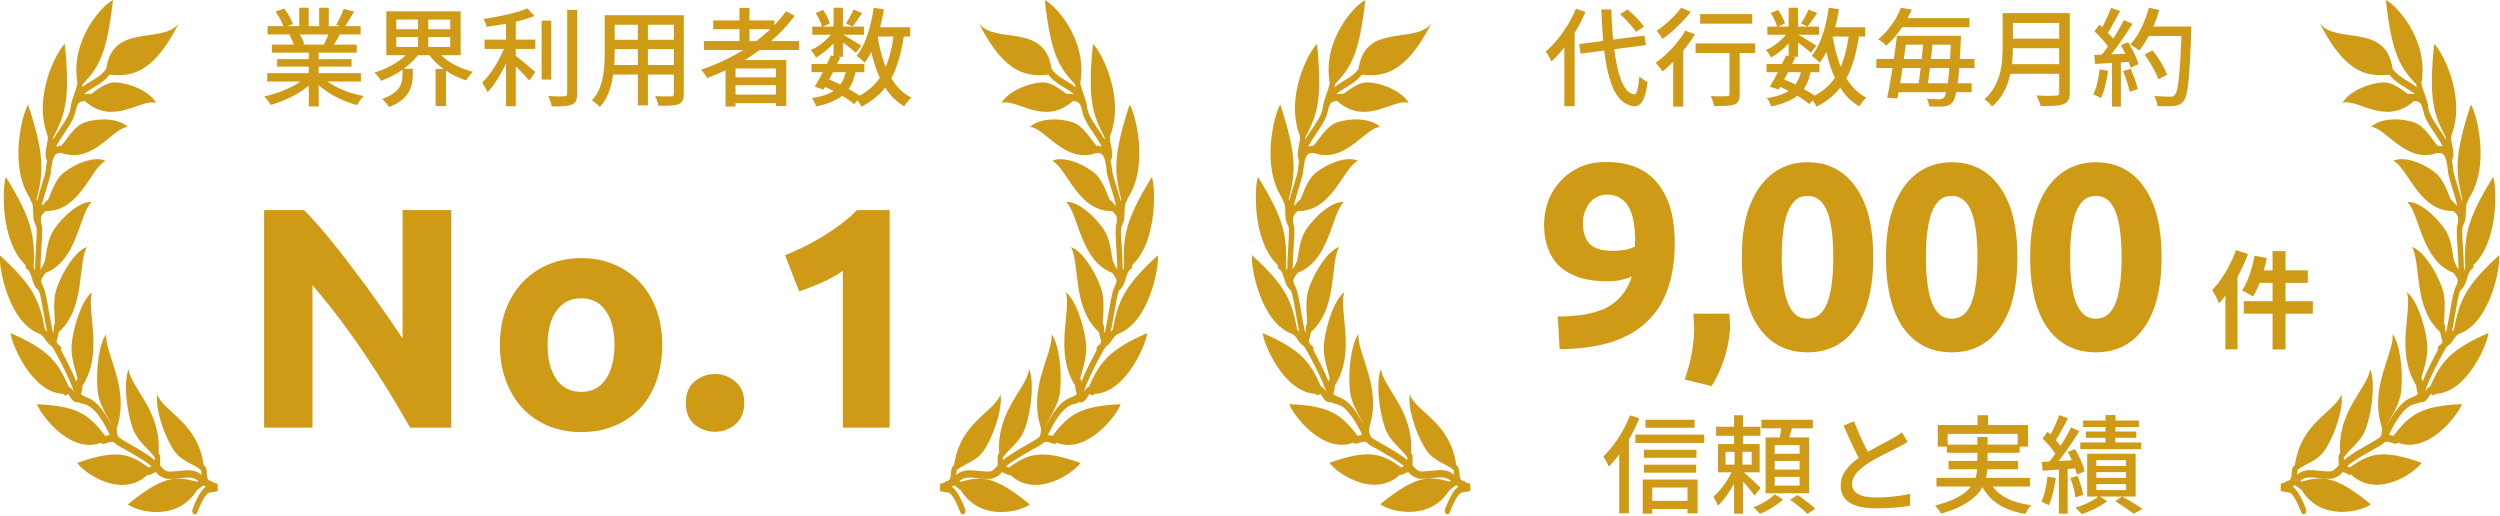 <svg width="436" height="90" viewBox="0 0 436 90" fill="none" xmlns="http://www.w3.org/2000/svg">
<g clip-path="url(#clip0_178_1997)">
<path d="M163.91 84.369C164.222 84.308 164.496 84.231 164.738 84.142C164.814 84.016 164.929 83.927 165.055 83.911C165.724 83.828 165.784 83.381 165.85 82.52C165.883 82.123 165.905 81.748 166.064 81.45C166.14 81.301 166.255 81.218 166.381 81.191C167.422 73.654 173.17 72.054 174.496 68.826C174.836 71.287 173.444 75.524 171.811 78.217C170.414 80.517 168.266 80.799 166.88 81.963C166.869 82.029 166.847 82.09 166.82 82.151L166.831 82.129C166.809 82.2 166.787 82.449 166.776 82.614C166.776 82.675 166.765 82.747 166.759 82.818C167.384 82.311 168.113 81.908 169.707 82.035L171.05 82.162C172.913 82.344 172.957 82.344 173.992 81.191C174.02 80.975 174.009 80.722 173.992 80.413C173.97 80.021 173.948 79.646 174.063 79.315C174.107 79.193 174.178 79.105 174.255 79.044C173.789 71.607 178.913 67.949 179.51 64.395C180.359 66.613 179.899 71.182 178.885 74.365C178.019 77.097 175.987 78.178 174.896 79.817C174.885 79.905 174.896 80.115 174.907 80.269C175.976 79.353 177.548 78.448 178.973 77.637C179.28 77.461 179.603 77.273 179.921 77.091C179.97 77.041 180.025 76.997 180.091 76.975C180.129 76.964 180.156 76.948 180.189 76.931C180.562 76.71 180.902 76.495 181.154 76.319C181.482 75.932 181.592 75.403 181.537 74.625C179.247 67.524 183.586 61.962 183.411 58.287C184.693 60.081 185.214 64.605 184.907 68.026C184.666 70.68 183.225 72.407 182.425 74.172C182.425 74.183 182.425 74.189 182.425 74.2C184.244 70.729 185.647 69.736 186.617 69.372C186.633 69.361 186.649 69.344 186.666 69.339C187.537 69.019 187.734 68.798 187.773 68.738C187.773 68.671 187.729 68.517 187.696 68.406C187.619 68.12 187.515 67.744 187.521 67.281C183.811 61.377 186.836 54.425 185.893 50.988C187.51 52.213 188.962 56.334 189.384 59.711C189.685 62.122 188.836 64.164 188.386 66.023C188.54 66.166 188.606 66.426 188.556 66.674C189.269 64.875 190.403 62.663 191.268 61.063C191.186 60.765 191.279 60.423 191.504 60.279C191.636 60.191 191.74 60.125 191.816 60.059C191.904 59.898 191.986 59.755 192.058 59.628C192.047 59.496 192.003 59.336 191.931 59.093C191.838 58.784 191.729 58.392 191.668 57.934C186.951 53.686 188.386 46 186.764 43.092C188.584 43.65 190.847 47.026 191.964 50.088C192.759 52.279 192.37 54.552 192.331 56.5C192.479 56.616 192.573 56.831 192.556 57.079C192.529 57.487 192.584 57.824 192.66 58.133C192.879 57.195 193.115 55.827 193.323 54.64C193.74 52.229 194.014 50.723 194.342 50.088C194.923 48.968 194.786 48.77 194.277 48.014C194.194 47.892 194.101 47.755 194.014 47.611C188.364 45.459 188.156 37.415 185.954 35.23C187.827 35.075 190.726 37.437 192.441 39.936C193.597 41.614 193.751 43.754 194.074 45.559C194.14 45.619 194.205 45.697 194.238 45.801C194.414 46.314 194.638 46.679 194.863 47.015C194.846 45.84 194.764 44.477 194.693 43.335C194.551 41.095 194.485 39.798 194.671 39.158C194.677 39.142 194.688 39.131 194.693 39.114C194.912 37.746 194.726 37.547 194.118 36.962C194.068 36.913 194.014 36.863 193.959 36.808C188.003 36.957 186.101 29.309 183.504 28.051C185.28 27.196 188.573 28.355 190.759 30.082C192.249 31.263 192.847 33.293 193.548 34.904C193.663 34.904 193.773 34.959 193.86 35.075C194.14 35.445 194.403 35.699 194.638 35.925C194.403 34.783 194.036 33.602 193.723 32.62C193.471 31.82 193.252 31.119 193.137 30.556C193.099 30.485 193.071 30.402 193.066 30.308C192.901 28.598 192.704 27.439 192.222 26.959C191.964 26.7 191.586 26.622 191.082 26.716C185.652 28.553 182.332 22.346 179.636 22.137C181.17 20.647 184.595 20.509 187.071 21.331C189.038 21.988 190.074 24.195 191.285 25.458C191.603 25.436 191.893 25.475 192.151 25.574C191.784 24.862 191.263 24.079 190.77 23.345C190.014 22.219 189.301 21.154 188.945 20.139C188.858 19.841 188.797 19.61 188.743 19.4C188.386 18.076 188.288 17.701 187.126 17.612C182.096 22.098 177.384 17.11 174.661 17.954C175.828 15.957 179.11 14.528 181.669 14.379C183.417 14.28 184.743 15.532 185.992 16.354C186.501 16.354 186.923 16.376 187.28 16.415C186.808 16.001 186.233 15.659 185.647 15.3C184.688 14.727 183.63 14.081 182.836 13.033C179.384 13.298 175.428 13.331 170.732 4.089C173.581 7.813 182.244 3.885 183.384 12.001C184.063 12.978 185.066 13.585 186.041 14.175C186.567 14.495 187.104 14.82 187.592 15.207C187.553 15.041 187.515 14.87 187.482 14.694C184.589 11.637 183.269 9.292 182.206 0.022C183.647 0.547 189.773 6.682 188.403 14.489C188.545 15.196 188.775 15.869 189.006 16.525C189.247 17.221 189.477 17.877 189.575 18.523C189.592 18.611 189.586 18.699 189.575 18.776C189.592 18.837 189.608 18.898 189.63 18.959C189.685 19.174 189.745 19.395 189.816 19.637C190.101 20.448 190.803 21.491 191.482 22.501C191.904 23.13 192.315 23.742 192.66 24.344C192.655 24.228 192.644 24.106 192.644 23.985C190.468 19.852 189.669 17.138 190.611 7.664C191.86 8.707 196.326 16.779 193.575 23.753C193.553 24.377 193.668 24.934 193.784 25.48C193.953 26.28 194.134 27.18 193.712 28.035C193.833 28.609 193.91 29.238 193.975 29.889C193.981 29.922 193.997 29.944 194.003 29.977C194.063 30.441 194.32 31.257 194.594 32.123C194.885 33.028 195.197 34.027 195.438 35.048C195.466 34.959 195.493 34.871 195.531 34.788C194.32 29.96 194.118 27.042 197.011 18.236C197.97 19.692 200.468 28.901 196.649 34.617C196.649 34.783 196.6 34.943 196.507 35.07C196.156 35.522 196.145 36.179 196.134 36.94C196.123 37.757 196.101 38.673 195.614 39.407C195.603 39.473 195.592 39.539 195.581 39.611C195.57 39.671 195.548 39.721 195.526 39.776C195.455 40.361 195.553 41.934 195.636 43.225C195.729 44.731 195.8 46.044 195.805 47.153C195.866 46.999 195.937 46.855 196.019 46.712C195.844 41.327 196.162 38.474 200.896 30.86C201.487 32.581 201.926 41.989 197.455 46.232C197.504 46.519 197.4 46.828 197.192 46.949C196.748 47.208 196.562 47.826 196.348 48.532C196.123 49.299 195.86 50.149 195.219 50.607C195.186 50.668 195.159 50.728 195.126 50.795C194.879 51.275 194.529 53.294 194.255 54.911C194.047 56.097 193.877 57.074 193.712 57.863C193.811 57.741 193.926 57.62 194.057 57.504C194.994 52.538 196.019 49.906 201.948 44.51C202.156 46.463 200.485 56.279 194.901 58.271C194.436 58.563 194.222 58.878 193.992 59.236C193.74 59.623 193.449 60.053 192.874 60.417C192.797 60.588 192.682 60.754 192.529 60.919C191.236 63.264 189.537 66.575 189 68.39C189 68.385 189.006 68.379 189.011 68.368C189.252 67.987 189.521 67.562 189.91 67.463C191.811 63.148 193.389 61.008 200.085 58.083C199.877 60.003 196.381 68.5 190.858 68.704C190.847 68.727 190.841 68.754 190.825 68.771C190.644 69.013 190.353 69.025 190.173 68.787C190.112 68.71 190.085 68.688 190.069 68.682C189.986 68.732 189.816 68.997 189.712 69.162C189.444 69.587 188.934 70.387 188.255 70.128C188.019 70.299 187.756 70.365 187.499 70.42C186.589 70.625 185.099 70.972 182.754 75.844C183.044 75.883 183.307 75.971 183.521 76.048C186.381 72.357 188.233 70.807 195.449 70.498C194.847 72.291 189.652 79.265 184.304 77.224C184.293 77.24 184.282 77.262 184.271 77.273C184.008 77.516 183.723 77.411 183.351 77.273C182.704 77.036 182.134 76.887 181.702 77.439C181.63 77.532 181.543 77.577 181.455 77.599C181.208 77.803 180.907 77.968 180.567 78.112C180.222 78.316 179.828 78.542 179.356 78.813C178.041 79.563 176.474 80.468 175.466 81.317C175.625 81.389 175.767 81.466 175.893 81.538C175.904 81.544 175.915 81.549 175.926 81.555C179.411 79.088 181.51 78.305 188.436 80.733C187.466 82.261 180.825 87.183 176.135 82.78C176.025 82.851 175.899 82.874 175.778 82.818C175.707 82.785 175.619 82.741 175.526 82.686C175.028 82.41 174.726 82.322 174.617 82.415C174.42 82.747 174.118 83.028 173.652 83.199C173.62 83.21 173.587 83.204 173.559 83.21C172.984 83.613 172.431 83.58 171 83.436L169.669 83.315C168.392 83.21 167.839 83.464 167.324 83.867C167.39 83.922 167.45 83.972 167.51 84.021C171.335 82.967 173.504 83.006 179.592 87.961C178.354 89.064 171.066 91.288 167.494 85.395C167.428 85.395 167.368 85.367 167.307 85.323C167.236 85.274 167.159 85.207 167.072 85.125C166.759 84.854 166.529 84.7 166.376 84.645C166.261 84.733 166.14 84.816 166.003 84.898C166.732 85.367 167.499 86.653 168.332 88.821C168.447 89.125 168.359 89.5 168.129 89.66C167.899 89.82 167.625 89.704 167.51 89.406C166.305 86.261 165.587 85.947 165.395 85.919C164.825 85.853 164.338 85.759 163.91 85.649L163.954 84.396L163.91 84.369Z" fill="#CF9A15"/>
<path d="M38.009 84.368C37.697 84.308 37.423 84.23 37.182 84.142C37.105 84.015 36.99 83.927 36.864 83.91C36.196 83.828 36.135 83.381 36.069 82.52C36.042 82.123 36.015 81.747 35.856 81.45C35.779 81.3 35.664 81.218 35.538 81.19C34.497 73.653 28.749 72.053 27.423 68.825C27.083 71.286 28.475 75.524 30.108 78.216C31.505 80.517 33.653 80.798 35.039 81.963C35.05 82.029 35.072 82.09 35.1 82.15L35.089 82.128C35.111 82.2 35.133 82.448 35.144 82.614C35.144 82.674 35.154 82.746 35.16 82.818C34.535 82.31 33.807 81.907 32.212 82.034L30.87 82.161C29.007 82.343 28.963 82.343 27.927 81.19C27.9 80.975 27.911 80.721 27.927 80.412C27.949 80.02 27.971 79.645 27.856 79.314C27.812 79.193 27.741 79.105 27.664 79.044C28.13 71.606 23.007 67.948 22.41 64.395C21.56 66.613 22.02 71.181 23.034 74.365C23.9 77.096 25.933 78.178 27.023 79.816C27.034 79.905 27.023 80.114 27.012 80.269C25.944 79.353 24.371 78.448 22.947 77.637C22.64 77.46 22.316 77.273 21.999 77.091C21.949 77.041 21.895 76.997 21.829 76.975C21.79 76.964 21.763 76.947 21.73 76.931C21.358 76.71 21.018 76.495 20.766 76.318C20.437 75.932 20.327 75.402 20.382 74.624C22.673 67.523 18.333 61.962 18.508 58.287C17.226 60.08 16.706 64.605 17.012 68.025C17.253 70.679 18.695 72.406 19.494 74.172C19.494 74.183 19.494 74.188 19.494 74.2C17.675 70.729 16.273 69.736 15.303 69.372C15.286 69.361 15.27 69.344 15.254 69.338C14.382 69.019 14.185 68.798 14.147 68.737C14.147 68.671 14.191 68.516 14.223 68.406C14.3 68.119 14.404 67.744 14.399 67.281C18.108 61.377 15.084 54.425 16.026 50.987C14.41 52.212 12.958 56.334 12.536 59.711C12.234 62.122 13.084 64.163 13.527 66.022C13.374 66.166 13.308 66.425 13.358 66.674C12.645 64.875 11.511 62.662 10.645 61.062C10.728 60.764 10.634 60.422 10.41 60.279C10.278 60.191 10.174 60.124 10.098 60.058C10.01 59.898 9.928 59.755 9.856 59.628C9.867 59.495 9.911 59.335 9.982 59.093C10.076 58.783 10.185 58.392 10.245 57.934C14.963 53.685 13.527 45.999 15.149 43.092C13.33 43.649 11.067 47.026 9.95 50.088C9.155 52.278 9.544 54.552 9.582 56.499C9.434 56.615 9.341 56.83 9.358 57.079C9.385 57.487 9.33 57.824 9.254 58.132C9.034 57.194 8.799 55.826 8.591 54.64C8.174 52.229 7.9 50.722 7.572 50.088C6.991 48.968 7.128 48.769 7.637 48.013C7.719 47.892 7.813 47.754 7.9 47.611C13.55 45.459 13.758 37.414 15.96 35.229C14.086 35.075 11.188 37.436 9.473 39.936C8.317 41.613 8.163 43.754 7.84 45.558C7.774 45.619 7.708 45.696 7.676 45.801C7.5 46.314 7.276 46.678 7.051 47.015C7.067 45.839 7.15 44.477 7.221 43.334C7.363 41.094 7.429 39.798 7.243 39.158C7.237 39.141 7.226 39.13 7.221 39.114C7.002 37.745 7.188 37.547 7.796 36.962C7.845 36.912 7.9 36.862 7.955 36.807C13.911 36.956 15.812 29.309 18.41 28.051C16.634 27.196 13.341 28.354 11.155 30.081C9.665 31.262 9.067 33.293 8.366 34.904C8.251 34.904 8.141 34.959 8.054 35.075C7.774 35.444 7.511 35.698 7.276 35.924C7.511 34.782 7.878 33.602 8.191 32.62C8.443 31.819 8.662 31.119 8.777 30.556C8.815 30.484 8.843 30.401 8.848 30.308C9.013 28.597 9.21 27.439 9.692 26.959C9.95 26.699 10.328 26.622 10.832 26.716C16.262 28.553 19.582 22.346 22.278 22.136C20.744 20.646 17.319 20.509 14.843 21.331C12.876 21.987 11.84 24.194 10.629 25.458C10.311 25.436 10.021 25.474 9.763 25.574C10.13 24.862 10.651 24.078 11.144 23.345C11.9 22.219 12.613 21.154 12.969 20.139C13.056 19.841 13.117 19.609 13.171 19.399C13.527 18.075 13.626 17.7 14.788 17.612C19.818 22.098 24.53 17.11 27.253 17.954C26.086 15.957 22.804 14.527 20.245 14.379C18.497 14.279 17.171 15.532 15.922 16.354C15.412 16.354 14.991 16.376 14.634 16.415C15.106 16.001 15.681 15.659 16.267 15.3C17.226 14.726 18.284 14.081 19.078 13.032C22.53 13.297 26.486 13.33 31.182 4.088C28.333 7.813 19.67 3.884 18.53 12.001C17.851 12.977 16.848 13.584 15.873 14.174C15.347 14.494 14.81 14.82 14.322 15.206C14.36 15.041 14.399 14.87 14.432 14.693C17.325 11.636 18.645 9.291 19.708 0.022C18.267 0.546 12.141 6.682 13.511 14.489C13.369 15.195 13.139 15.868 12.908 16.525C12.667 17.22 12.437 17.877 12.338 18.522C12.322 18.61 12.328 18.699 12.338 18.776C12.322 18.837 12.306 18.897 12.284 18.958C12.229 19.173 12.169 19.394 12.097 19.637C11.812 20.448 11.111 21.491 10.432 22.5C10.01 23.129 9.599 23.742 9.254 24.343C9.259 24.227 9.27 24.106 9.27 23.985C11.445 19.852 12.245 17.137 11.303 7.664C10.054 8.707 5.588 16.779 8.339 23.753C8.361 24.376 8.245 24.934 8.13 25.48C7.961 26.28 7.78 27.179 8.202 28.034C8.081 28.608 8.004 29.237 7.939 29.888C7.933 29.921 7.917 29.944 7.911 29.977C7.851 30.44 7.593 31.257 7.319 32.123C7.029 33.028 6.717 34.026 6.476 35.047C6.448 34.959 6.421 34.871 6.382 34.788C7.593 29.96 7.796 27.041 4.903 18.235C3.944 19.692 1.446 28.901 5.265 34.617C5.265 34.782 5.314 34.942 5.407 35.069C5.758 35.522 5.769 36.178 5.78 36.94C5.791 37.756 5.813 38.672 6.3 39.406C6.311 39.472 6.322 39.538 6.333 39.61C6.344 39.671 6.366 39.721 6.388 39.776C6.459 40.361 6.361 41.933 6.278 43.224C6.185 44.73 6.114 46.044 6.109 47.153C6.048 46.998 5.977 46.855 5.895 46.711C6.07 41.326 5.752 38.474 1.018 30.859C0.426 32.581 -0.012 41.988 4.459 46.231C4.41 46.518 4.514 46.827 4.722 46.948C5.166 47.208 5.352 47.826 5.566 48.532C5.791 49.299 6.054 50.149 6.695 50.607C6.728 50.667 6.755 50.728 6.788 50.794C7.035 51.274 7.385 53.294 7.659 54.91C7.862 56.096 8.037 57.073 8.202 57.862C8.103 57.741 7.988 57.619 7.856 57.503C6.919 52.538 5.895 49.906 -0.034 44.51C-0.242 46.463 1.429 56.279 7.013 58.27C7.478 58.563 7.692 58.877 7.922 59.236C8.174 59.622 8.465 60.053 9.04 60.417C9.117 60.588 9.232 60.753 9.385 60.919C10.678 63.264 12.377 66.574 12.914 68.389C12.914 68.384 12.908 68.379 12.903 68.367C12.662 67.987 12.393 67.562 12.004 67.463C10.103 63.148 8.525 61.007 1.829 58.083C2.037 60.003 5.533 68.5 11.056 68.704C11.067 68.726 11.073 68.754 11.089 68.77C11.27 69.013 11.56 69.024 11.741 68.787C11.802 68.71 11.829 68.688 11.845 68.682C11.928 68.732 12.097 68.996 12.201 69.162C12.47 69.587 12.98 70.387 13.659 70.127C13.895 70.299 14.158 70.365 14.41 70.42C15.319 70.624 16.81 70.972 19.155 75.844C18.864 75.882 18.601 75.971 18.388 76.048C15.527 72.357 13.675 70.806 6.459 70.497C7.062 72.29 12.256 79.264 17.604 77.223C17.615 77.24 17.626 77.262 17.637 77.273C17.9 77.516 18.185 77.411 18.558 77.273C19.204 77.035 19.774 76.886 20.207 77.438C20.278 77.532 20.366 77.576 20.453 77.598C20.7 77.802 21.001 77.968 21.341 78.111C21.686 78.316 22.081 78.542 22.547 78.812C23.862 79.562 25.429 80.467 26.437 81.317C26.278 81.389 26.136 81.466 26.009 81.538C25.998 81.543 25.988 81.549 25.977 81.554C22.492 79.088 20.393 78.305 13.467 80.732C14.437 82.261 21.078 87.182 25.768 82.779C25.878 82.851 26.004 82.873 26.125 82.818C26.196 82.785 26.283 82.741 26.377 82.685C26.875 82.409 27.177 82.321 27.286 82.415C27.483 82.746 27.785 83.028 28.25 83.198C28.283 83.21 28.316 83.204 28.344 83.21C28.919 83.612 29.472 83.579 30.902 83.436L32.234 83.314C33.511 83.21 34.064 83.463 34.579 83.866C34.513 83.921 34.453 83.971 34.393 84.021C30.568 82.967 28.398 83.005 22.311 87.96C23.549 89.064 30.837 91.287 34.409 85.394C34.475 85.394 34.535 85.367 34.596 85.323C34.667 85.273 34.743 85.207 34.831 85.124C35.144 84.854 35.374 84.699 35.527 84.644C35.642 84.732 35.763 84.815 35.9 84.898C35.171 85.367 34.404 86.653 33.571 88.821C33.456 89.124 33.544 89.499 33.774 89.659C34.004 89.82 34.278 89.704 34.393 89.406C35.598 86.261 36.316 85.946 36.508 85.919C37.078 85.852 37.565 85.759 37.993 85.648L37.949 84.396L38.009 84.368Z" fill="#CF9A15"/>
<path d="M71.525 74.585C69.079 70.241 66.433 65.951 63.585 61.716C60.737 57.481 57.707 53.483 54.494 49.723V74.585H46.061V36.635H53.016C54.22 37.84 55.553 39.318 57.013 41.071C58.474 42.823 59.952 44.703 61.449 46.711C62.983 48.683 64.498 50.745 65.994 52.899C67.491 55.017 68.897 57.061 70.211 59.033V36.635H78.699V74.585H71.525ZM115.492 60.128C115.492 62.392 115.164 64.473 114.507 66.371C113.849 68.233 112.9 69.839 111.659 71.19C110.418 72.504 108.921 73.527 107.168 74.257C105.453 74.987 103.518 75.352 101.364 75.352C99.246 75.352 97.311 74.987 95.559 74.257C93.843 73.527 92.364 72.504 91.123 71.19C89.882 69.839 88.914 68.233 88.22 66.371C87.527 64.473 87.18 62.392 87.18 60.128C87.18 57.864 87.527 55.802 88.22 53.94C88.951 52.078 89.936 50.49 91.178 49.175C92.455 47.861 93.952 46.839 95.668 46.109C97.421 45.379 99.319 45.014 101.364 45.014C103.445 45.014 105.343 45.379 107.059 46.109C108.811 46.839 110.308 47.861 111.549 49.175C112.791 50.49 113.758 52.078 114.452 53.94C115.146 55.802 115.492 57.864 115.492 60.128ZM107.168 60.128C107.168 57.609 106.657 55.638 105.635 54.214C104.649 52.753 103.225 52.023 101.364 52.023C99.502 52.023 98.059 52.753 97.037 54.214C96.015 55.638 95.504 57.609 95.504 60.128C95.504 62.647 96.015 64.655 97.037 66.152C98.059 67.612 99.502 68.343 101.364 68.343C103.225 68.343 104.649 67.612 105.635 66.152C106.657 64.655 107.168 62.647 107.168 60.128ZM129.794 70.259C129.794 71.902 129.264 73.162 128.205 74.038C127.183 74.877 126.015 75.297 124.701 75.297C123.386 75.297 122.2 74.877 121.141 74.038C120.119 73.162 119.608 71.902 119.608 70.259C119.608 68.616 120.119 67.375 121.141 66.535C122.2 65.659 123.386 65.221 124.701 65.221C126.015 65.221 127.183 65.659 128.205 66.535C129.264 67.375 129.794 68.616 129.794 70.259ZM136.918 44.521C137.977 44.083 139.072 43.59 140.204 43.042C141.372 42.458 142.504 41.837 143.599 41.18C144.694 40.486 145.735 39.775 146.72 39.044C147.743 38.278 148.655 37.474 149.459 36.635H155.154V74.585H146.994V47.259C145.899 47.989 144.676 48.664 143.325 49.285C141.974 49.869 140.66 50.38 139.382 50.818L136.918 44.521Z" fill="#CF9A15"/>
<path d="M46.592 12.758H62.947V14.222H46.592V12.758ZM46.666 4.553H62.892V6.016H46.666V4.553ZM47.407 7.776H62.206V9.184H47.407V7.776ZM48.333 10.313H61.317V11.61H48.333V10.313ZM53.853 8.461H55.575V18.556H53.853V8.461ZM52.186 1.348H53.834V5.238H52.186V1.348ZM55.668 1.348H57.335V5.146H55.668V1.348ZM53.408 13.37L54.816 14.018C54.236 14.648 53.532 15.241 52.704 15.796C51.877 16.352 50.988 16.84 50.037 17.259C49.086 17.692 48.148 18.037 47.222 18.297C47.135 18.136 47.024 17.963 46.888 17.778C46.765 17.605 46.629 17.432 46.481 17.259C46.345 17.087 46.209 16.938 46.073 16.815C46.999 16.617 47.925 16.346 48.852 16C49.778 15.654 50.642 15.259 51.445 14.814C52.247 14.357 52.902 13.876 53.408 13.37ZM56.02 13.333C56.415 13.715 56.884 14.086 57.428 14.444C57.983 14.802 58.588 15.136 59.243 15.444C59.897 15.741 60.577 16 61.28 16.222C61.997 16.444 62.713 16.623 63.429 16.759C63.306 16.883 63.163 17.037 63.003 17.222C62.855 17.408 62.713 17.599 62.577 17.797C62.453 17.994 62.349 18.173 62.262 18.334C61.533 18.136 60.811 17.889 60.095 17.593C59.379 17.309 58.687 16.975 58.02 16.593C57.366 16.21 56.748 15.796 56.168 15.352C55.6 14.895 55.1 14.407 54.668 13.888L56.02 13.333ZM59.947 1.552L61.762 2.015C61.478 2.509 61.182 3.003 60.873 3.497C60.577 3.991 60.305 4.417 60.058 4.775L58.632 4.331C58.792 4.071 58.953 3.781 59.113 3.46C59.274 3.127 59.428 2.793 59.576 2.46C59.724 2.126 59.848 1.824 59.947 1.552ZM57.483 5.479L59.317 5.924C59.082 6.356 58.848 6.776 58.613 7.183C58.379 7.578 58.156 7.918 57.946 8.202L56.483 7.776C56.656 7.442 56.835 7.06 57.02 6.627C57.218 6.195 57.372 5.812 57.483 5.479ZM48.074 2.015L49.574 1.497C49.883 1.904 50.179 2.361 50.463 2.867C50.747 3.374 50.957 3.818 51.093 4.201L49.5 4.775C49.389 4.405 49.197 3.96 48.926 3.441C48.654 2.923 48.37 2.447 48.074 2.015ZM50.463 6.09L52.149 5.794C52.346 6.078 52.532 6.399 52.704 6.757C52.877 7.115 53.001 7.424 53.075 7.683L51.315 8.017C51.253 7.757 51.142 7.449 50.982 7.09C50.821 6.72 50.648 6.387 50.463 6.09ZM69.115 6.461V8.183H78.525V6.461H69.115ZM69.115 3.423V5.109H78.525V3.423H69.115ZM67.374 1.978H80.34V9.628H67.374V1.978ZM76.08 8.665C76.512 9.245 77.056 9.789 77.71 10.295C78.377 10.801 79.118 11.246 79.933 11.629C80.76 12.011 81.606 12.308 82.47 12.518C82.347 12.641 82.205 12.796 82.044 12.981C81.896 13.154 81.754 13.333 81.618 13.518C81.495 13.703 81.384 13.87 81.285 14.018C80.396 13.734 79.531 13.357 78.692 12.888C77.852 12.406 77.08 11.857 76.376 11.239C75.685 10.622 75.092 9.949 74.598 9.221L76.08 8.665ZM71.616 8.665L73.153 9.276C72.659 9.98 72.054 10.641 71.338 11.258C70.622 11.876 69.844 12.425 69.004 12.907C68.177 13.388 67.331 13.783 66.467 14.092C66.38 13.944 66.269 13.783 66.133 13.611C65.998 13.425 65.856 13.246 65.707 13.073C65.559 12.9 65.423 12.758 65.3 12.647C66.127 12.413 66.942 12.092 67.745 11.684C68.56 11.277 69.301 10.82 69.968 10.313C70.647 9.795 71.196 9.245 71.616 8.665ZM70.19 11.999H71.987V13.184C71.987 13.629 71.937 14.098 71.838 14.592C71.74 15.086 71.548 15.58 71.264 16.074C70.993 16.556 70.585 17.019 70.042 17.463C69.498 17.92 68.764 18.321 67.837 18.667C67.776 18.519 67.671 18.358 67.522 18.186C67.374 18.013 67.22 17.84 67.059 17.667C66.911 17.506 66.775 17.371 66.652 17.259C67.442 16.975 68.072 16.667 68.541 16.333C69.023 15.988 69.381 15.636 69.616 15.277C69.85 14.907 70.005 14.537 70.079 14.166C70.153 13.796 70.19 13.45 70.19 13.129V11.999ZM72.913 2.719H74.691V8.924H72.913V2.719ZM75.969 12.018H77.784V18.5H75.969V12.018ZM84.508 6.905H93.362V8.535H84.508V6.905ZM94.455 3.59H96.14V13.888H94.455V3.59ZM88.249 3.034H89.954V18.538H88.249V3.034ZM98.919 1.719H100.66V16.333C100.66 16.889 100.592 17.309 100.456 17.593C100.32 17.877 100.086 18.087 99.752 18.223C99.406 18.371 98.943 18.463 98.363 18.5C97.795 18.55 97.085 18.568 96.233 18.556C96.208 18.395 96.159 18.204 96.085 17.982C96.023 17.772 95.949 17.556 95.862 17.334C95.788 17.111 95.702 16.92 95.603 16.759C96.245 16.784 96.832 16.802 97.363 16.815C97.894 16.815 98.252 16.809 98.437 16.796C98.61 16.796 98.733 16.765 98.808 16.704C98.882 16.63 98.919 16.506 98.919 16.333V1.719ZM91.954 1.46L93.214 2.793C92.473 3.09 91.633 3.361 90.695 3.608C89.756 3.843 88.787 4.047 87.786 4.219C86.786 4.392 85.811 4.547 84.86 4.683C84.835 4.473 84.767 4.238 84.656 3.979C84.545 3.707 84.44 3.485 84.341 3.312C85.02 3.201 85.712 3.083 86.416 2.96C87.12 2.824 87.811 2.682 88.49 2.534C89.169 2.373 89.805 2.207 90.398 2.034C90.991 1.849 91.51 1.657 91.954 1.46ZM88.212 7.665L89.416 8.202C89.182 8.893 88.904 9.61 88.583 10.351C88.262 11.091 87.904 11.814 87.509 12.518C87.126 13.222 86.724 13.882 86.305 14.5C85.885 15.117 85.453 15.648 85.008 16.093C84.946 15.92 84.86 15.734 84.749 15.537C84.638 15.327 84.526 15.123 84.415 14.926C84.304 14.728 84.193 14.555 84.082 14.407C84.489 14.012 84.897 13.555 85.304 13.036C85.712 12.518 86.095 11.956 86.453 11.351C86.823 10.733 87.157 10.116 87.453 9.498C87.762 8.869 88.015 8.257 88.212 7.665ZM89.713 9.572C89.898 9.696 90.157 9.894 90.491 10.165C90.837 10.437 91.201 10.739 91.584 11.073C91.966 11.394 92.318 11.69 92.639 11.962C92.973 12.234 93.207 12.431 93.343 12.555L92.343 14.055C92.145 13.833 91.892 13.561 91.584 13.24C91.275 12.907 90.948 12.567 90.602 12.221C90.256 11.876 89.923 11.548 89.602 11.239C89.281 10.931 89.009 10.684 88.787 10.499L89.713 9.572ZM106.457 2.645H118.182V4.312H106.457V2.645ZM106.457 6.942H118.182V8.572H106.457V6.942ZM106.383 11.332H118.238V12.999H106.383V11.332ZM105.457 2.645H107.198V9.332C107.198 10.048 107.161 10.82 107.087 11.647C107.025 12.474 106.908 13.314 106.735 14.166C106.562 15.006 106.303 15.815 105.957 16.593C105.624 17.358 105.173 18.05 104.605 18.667C104.519 18.544 104.389 18.408 104.216 18.26C104.056 18.111 103.883 17.97 103.697 17.834C103.525 17.698 103.37 17.593 103.234 17.519C103.753 16.938 104.161 16.315 104.457 15.648C104.753 14.969 104.969 14.271 105.105 13.555C105.253 12.826 105.346 12.104 105.383 11.388C105.432 10.659 105.457 9.968 105.457 9.313V2.645ZM117.515 2.645H119.257V16.352C119.257 16.858 119.189 17.247 119.053 17.519C118.917 17.803 118.682 18.019 118.349 18.167C118.016 18.303 117.565 18.383 116.997 18.408C116.429 18.445 115.706 18.457 114.83 18.445C114.805 18.223 114.731 17.945 114.607 17.611C114.496 17.278 114.379 16.994 114.255 16.759C114.651 16.784 115.04 16.802 115.422 16.815C115.805 16.815 116.139 16.815 116.423 16.815C116.719 16.802 116.923 16.796 117.034 16.796C117.219 16.796 117.343 16.765 117.404 16.704C117.478 16.63 117.515 16.506 117.515 16.333V2.645ZM111.236 3.293H112.996V18.371H111.236V3.293ZM122.757 7.165H139.354V8.72H122.757V7.165ZM124.387 3.553H135.056V5.09H124.387V3.553ZM127.499 13.481H136.02V14.851H127.499V13.481ZM127.499 16.5H136.02V17.982H127.499V16.5ZM128.962 1.367H130.704V8.017H128.962V1.367ZM137.094 1.96L138.594 2.756C137.384 4.398 135.97 5.905 134.353 7.276C132.735 8.634 130.994 9.844 129.129 10.906C127.265 11.956 125.344 12.857 123.369 13.611C123.295 13.475 123.19 13.32 123.054 13.147C122.93 12.962 122.794 12.783 122.646 12.61C122.51 12.425 122.387 12.277 122.276 12.166C124.276 11.486 126.196 10.647 128.036 9.647C129.876 8.646 131.568 7.498 133.112 6.201C134.655 4.905 135.983 3.491 137.094 1.96ZM126.536 10.48H137.131V18.5H135.316V11.943H128.277V18.575H126.536V10.48ZM141.521 11.147H150.745V12.592H141.521V11.147ZM141.669 4.645H150.671V6.053H141.669V4.645ZM144.929 9.665L146.559 10.017C146.263 10.634 145.942 11.283 145.596 11.962C145.25 12.641 144.911 13.296 144.577 13.925C144.244 14.555 143.929 15.117 143.632 15.611L142.095 15.111C142.379 14.642 142.688 14.098 143.021 13.481C143.367 12.851 143.7 12.203 144.021 11.536C144.355 10.869 144.657 10.245 144.929 9.665ZM147.633 12.073L149.263 12.258C149.091 13.184 148.837 13.993 148.504 14.685C148.171 15.376 147.726 15.969 147.17 16.463C146.615 16.957 145.935 17.371 145.133 17.704C144.343 18.05 143.404 18.34 142.317 18.575C142.268 18.328 142.169 18.068 142.021 17.797C141.885 17.525 141.737 17.297 141.576 17.111C142.848 16.914 143.892 16.623 144.707 16.241C145.534 15.845 146.176 15.308 146.633 14.629C147.102 13.95 147.436 13.098 147.633 12.073ZM148.856 1.663L150.356 2.275C150.072 2.694 149.782 3.114 149.486 3.534C149.202 3.954 148.936 4.318 148.689 4.627L147.522 4.09C147.757 3.756 147.998 3.361 148.245 2.904C148.504 2.435 148.708 2.021 148.856 1.663ZM145.374 1.348H147.004V9.906H145.374V1.348ZM142.262 2.275L143.558 1.737C143.818 2.108 144.052 2.515 144.262 2.96C144.485 3.392 144.639 3.769 144.725 4.09L143.373 4.701C143.299 4.368 143.157 3.979 142.947 3.534C142.737 3.077 142.509 2.657 142.262 2.275ZM145.429 5.312L146.578 5.998C146.269 6.504 145.88 7.016 145.411 7.535C144.954 8.041 144.454 8.511 143.91 8.943C143.379 9.375 142.848 9.739 142.317 10.036C142.219 9.838 142.083 9.61 141.91 9.35C141.737 9.091 141.564 8.881 141.391 8.72C141.91 8.511 142.422 8.227 142.929 7.868C143.447 7.51 143.923 7.109 144.355 6.664C144.799 6.22 145.158 5.769 145.429 5.312ZM146.837 5.905C146.997 5.991 147.232 6.133 147.541 6.331C147.862 6.516 148.201 6.72 148.56 6.942C148.93 7.152 149.263 7.356 149.56 7.554C149.868 7.739 150.085 7.881 150.208 7.98L149.263 9.202C149.103 9.054 148.881 8.862 148.597 8.628C148.313 8.393 148.004 8.152 147.67 7.905C147.349 7.646 147.035 7.405 146.726 7.183C146.429 6.948 146.182 6.763 145.985 6.627L146.837 5.905ZM152.042 4.757H158.729V6.368H152.042V4.757ZM152.375 1.348L154.153 1.608C153.956 2.843 153.703 4.034 153.394 5.183C153.085 6.331 152.715 7.393 152.283 8.369C151.85 9.344 151.356 10.202 150.801 10.943C150.714 10.832 150.585 10.702 150.412 10.554C150.239 10.406 150.06 10.258 149.875 10.11C149.689 9.949 149.529 9.826 149.393 9.739C149.924 9.085 150.381 8.319 150.764 7.442C151.147 6.553 151.474 5.59 151.745 4.553C152.017 3.516 152.227 2.447 152.375 1.348ZM155.913 5.72L157.691 5.886C157.407 8.01 156.975 9.881 156.395 11.499C155.827 13.117 155.043 14.512 154.042 15.685C153.054 16.846 151.783 17.821 150.227 18.612C150.177 18.476 150.091 18.303 149.967 18.093C149.844 17.895 149.714 17.698 149.578 17.5C149.442 17.303 149.319 17.148 149.208 17.037C150.64 16.37 151.807 15.524 152.709 14.5C153.622 13.462 154.326 12.215 154.82 10.758C155.327 9.301 155.691 7.621 155.913 5.72ZM153.005 6.109C153.264 7.751 153.635 9.295 154.116 10.739C154.61 12.172 155.246 13.431 156.024 14.518C156.815 15.592 157.784 16.432 158.932 17.037C158.796 17.148 158.648 17.29 158.488 17.463C158.327 17.648 158.179 17.834 158.043 18.019C157.907 18.204 157.79 18.377 157.691 18.538C156.469 17.821 155.45 16.87 154.635 15.685C153.82 14.487 153.153 13.104 152.635 11.536C152.128 9.955 151.721 8.233 151.412 6.368L153.005 6.109ZM143.429 14.981L144.373 13.777C145.102 14.061 145.831 14.382 146.559 14.74C147.288 15.086 147.961 15.45 148.578 15.833C149.208 16.204 149.739 16.556 150.171 16.889L148.967 18.148C148.56 17.803 148.059 17.439 147.467 17.056C146.874 16.673 146.232 16.302 145.54 15.944C144.849 15.586 144.145 15.265 143.429 14.981Z" fill="#CF9A15"/>
</g>
<path d="M397.744 84.342C398.057 84.281 398.332 84.204 398.573 84.116C398.65 83.989 398.766 83.901 398.892 83.884C399.562 83.801 399.623 83.355 399.688 82.494C399.721 82.097 399.743 81.722 399.903 81.424C399.98 81.275 400.095 81.192 400.221 81.165C401.265 73.63 407.026 72.031 408.355 68.804C408.696 71.264 407.301 75.5 405.664 78.192C404.264 80.492 402.111 80.773 400.721 81.937C400.71 82.003 400.688 82.064 400.661 82.125L400.672 82.103C400.65 82.174 400.628 82.422 400.617 82.588C400.617 82.649 400.606 82.72 400.6 82.792C401.226 82.284 401.957 81.882 403.555 82.009L404.901 82.136C406.768 82.318 406.812 82.318 407.85 81.165C407.878 80.95 407.867 80.696 407.85 80.387C407.828 79.996 407.806 79.62 407.922 79.29C407.966 79.168 408.037 79.08 408.114 79.019C407.647 71.584 412.782 67.927 413.381 64.375C414.232 66.592 413.771 71.159 412.755 74.342C411.887 77.072 409.849 78.153 408.756 79.791C408.745 79.88 408.756 80.089 408.767 80.244C409.838 79.328 411.415 78.424 412.843 77.613C413.15 77.436 413.474 77.249 413.793 77.067C413.842 77.017 413.897 76.973 413.963 76.951C414.002 76.94 414.029 76.923 414.062 76.907C414.436 76.686 414.776 76.471 415.029 76.294C415.358 75.908 415.468 75.379 415.413 74.601C413.117 67.502 417.467 61.942 417.292 58.269C418.577 60.062 419.099 64.584 418.791 68.004C418.549 70.657 417.105 72.384 416.303 74.149C416.303 74.16 416.303 74.165 416.303 74.176C418.126 70.707 419.533 69.714 420.505 69.35C420.521 69.339 420.538 69.323 420.554 69.317C421.427 68.997 421.625 68.776 421.664 68.716C421.664 68.65 421.62 68.495 421.587 68.385C421.51 68.098 421.405 67.723 421.411 67.26C417.693 61.358 420.724 54.408 419.78 50.971C421.4 52.196 422.855 56.316 423.278 59.692C423.58 62.102 422.729 64.143 422.279 66.002C422.433 66.145 422.498 66.405 422.449 66.653C423.163 64.855 424.3 62.643 425.168 61.043C425.085 60.745 425.179 60.403 425.404 60.26C425.536 60.172 425.64 60.106 425.717 60.039C425.805 59.879 425.887 59.736 425.959 59.609C425.948 59.477 425.904 59.317 425.832 59.074C425.739 58.765 425.629 58.374 425.569 57.916C420.84 53.669 422.279 45.985 420.653 43.078C422.477 43.636 424.745 47.011 425.865 50.072C426.662 52.262 426.272 54.535 426.233 56.482C426.382 56.598 426.475 56.813 426.459 57.061C426.431 57.469 426.486 57.806 426.563 58.114C426.783 57.177 427.019 55.809 427.227 54.623C427.645 52.212 427.919 50.707 428.249 50.072C428.831 48.953 428.694 48.754 428.183 47.998C428.101 47.877 428.007 47.739 427.919 47.596C422.257 45.445 422.048 37.403 419.84 35.218C421.719 35.064 424.624 37.425 426.343 39.923C427.502 41.6 427.656 43.74 427.98 45.544C428.046 45.605 428.112 45.682 428.145 45.787C428.32 46.3 428.546 46.664 428.771 47C428.754 45.825 428.672 44.463 428.601 43.321C428.458 41.082 428.392 39.785 428.579 39.146C428.584 39.129 428.595 39.118 428.601 39.102C428.82 37.734 428.633 37.535 428.024 36.95C427.974 36.901 427.919 36.851 427.865 36.796C421.894 36.945 419.988 29.3 417.385 28.042C419.165 27.187 422.466 28.346 424.657 30.072C426.151 31.253 426.75 33.282 427.453 34.893C427.568 34.893 427.678 34.948 427.766 35.064C428.046 35.434 428.309 35.687 428.546 35.913C428.309 34.772 427.941 33.591 427.628 32.609C427.376 31.81 427.156 31.109 427.041 30.547C427.002 30.475 426.975 30.392 426.969 30.298C426.805 28.588 426.607 27.43 426.123 26.95C425.865 26.691 425.486 26.614 424.981 26.708C419.538 28.544 416.21 22.339 413.507 22.13C415.045 20.64 418.478 20.502 420.961 21.324C422.932 21.98 423.97 24.187 425.184 25.45C425.503 25.428 425.794 25.466 426.052 25.566C425.684 24.854 425.162 24.071 424.668 23.337C423.91 22.212 423.196 21.148 422.839 20.133C422.751 19.835 422.691 19.603 422.636 19.394C422.279 18.07 422.18 17.695 421.016 17.607C415.973 22.091 411.25 17.105 408.52 17.948C409.69 15.952 412.98 14.523 415.545 14.374C417.297 14.275 418.626 15.527 419.879 16.349C420.389 16.349 420.812 16.371 421.169 16.41C420.697 15.996 420.12 15.654 419.533 15.295C418.571 14.722 417.511 14.076 416.715 13.028C413.255 13.293 409.289 13.326 404.582 4.087C407.438 7.811 416.122 3.883 417.264 11.997C417.945 12.973 418.95 13.58 419.928 14.17C420.455 14.49 420.994 14.816 421.482 15.202C421.444 15.036 421.405 14.865 421.373 14.689C418.473 11.633 417.149 9.289 416.083 0.022C417.528 0.546 423.668 6.68 422.295 14.485C422.438 15.191 422.669 15.864 422.899 16.52C423.141 17.215 423.372 17.871 423.471 18.517C423.487 18.605 423.482 18.693 423.471 18.77C423.487 18.831 423.504 18.892 423.526 18.952C423.58 19.168 423.641 19.388 423.712 19.631C423.998 20.442 424.701 21.484 425.382 22.494C425.805 23.122 426.217 23.735 426.563 24.336C426.557 24.22 426.546 24.099 426.546 23.977C424.366 19.846 423.564 17.132 424.509 7.662C425.761 8.704 430.237 16.774 427.48 23.746C427.458 24.369 427.573 24.926 427.689 25.472C427.859 26.272 428.04 27.171 427.617 28.026C427.738 28.599 427.815 29.228 427.881 29.879C427.887 29.912 427.903 29.934 427.908 29.967C427.969 30.431 428.227 31.247 428.502 32.113C428.793 33.018 429.106 34.016 429.348 35.036C429.375 34.948 429.402 34.86 429.441 34.777C428.227 29.951 428.024 27.033 430.924 18.23C431.885 19.686 434.39 28.892 430.561 34.606C430.561 34.772 430.512 34.932 430.419 35.058C430.067 35.511 430.056 36.167 430.045 36.928C430.034 37.745 430.012 38.66 429.523 39.394C429.512 39.46 429.501 39.526 429.49 39.598C429.479 39.659 429.457 39.708 429.435 39.763C429.364 40.348 429.463 41.92 429.545 43.211C429.639 44.717 429.71 46.029 429.716 47.138C429.776 46.984 429.847 46.84 429.93 46.697C429.754 41.313 430.073 38.462 434.818 30.85C435.411 32.571 435.851 41.975 431.369 46.217C431.418 46.504 431.314 46.813 431.105 46.934C430.66 47.193 430.473 47.811 430.259 48.517C430.034 49.284 429.77 50.133 429.128 50.591C429.095 50.652 429.067 50.712 429.034 50.778C428.787 51.258 428.436 53.277 428.161 54.893C427.952 56.079 427.782 57.055 427.617 57.844C427.716 57.723 427.832 57.601 427.963 57.486C428.903 52.521 429.93 49.89 435.873 44.496C436.081 46.449 434.406 56.261 428.809 58.252C428.342 58.545 428.128 58.859 427.898 59.218C427.645 59.604 427.354 60.034 426.777 60.398C426.7 60.569 426.585 60.734 426.431 60.9C425.135 63.244 423.432 66.553 422.894 68.368C422.894 68.363 422.899 68.357 422.905 68.346C423.147 67.966 423.416 67.541 423.806 67.442C425.712 63.128 427.293 60.988 434.005 58.065C433.796 59.984 430.292 68.478 424.756 68.683C424.745 68.705 424.739 68.732 424.723 68.749C424.542 68.992 424.251 69.002 424.069 68.765C424.009 68.688 423.981 68.666 423.965 68.661C423.883 68.71 423.712 68.975 423.608 69.14C423.339 69.565 422.828 70.365 422.147 70.106C421.911 70.277 421.647 70.343 421.389 70.398C420.477 70.602 418.983 70.95 416.633 75.82C416.924 75.859 417.187 75.947 417.402 76.024C420.269 72.334 422.125 70.784 429.359 70.475C428.754 72.268 423.548 79.24 418.187 77.199C418.176 77.216 418.165 77.238 418.154 77.249C417.89 77.491 417.605 77.386 417.231 77.249C416.583 77.011 416.012 76.862 415.578 77.414C415.507 77.508 415.419 77.552 415.331 77.574C415.084 77.778 414.782 77.944 414.441 78.087C414.095 78.291 413.7 78.517 413.227 78.787C411.909 79.538 410.338 80.442 409.328 81.292C409.487 81.363 409.63 81.441 409.756 81.512C409.767 81.518 409.778 81.523 409.789 81.529C413.282 79.063 415.386 78.28 422.328 80.707C421.356 82.235 414.699 87.155 409.998 82.753C409.888 82.825 409.762 82.847 409.641 82.792C409.569 82.759 409.481 82.715 409.388 82.66C408.888 82.384 408.586 82.296 408.476 82.389C408.279 82.72 407.977 83.002 407.51 83.173C407.477 83.184 407.444 83.178 407.416 83.184C406.84 83.586 406.285 83.553 404.851 83.41L403.517 83.288C402.237 83.184 401.682 83.437 401.166 83.84C401.232 83.895 401.292 83.945 401.353 83.994C405.186 82.941 407.361 82.98 413.463 87.933C412.222 89.036 404.917 91.259 401.336 85.368C401.27 85.368 401.21 85.34 401.149 85.296C401.078 85.246 401.001 85.18 400.913 85.098C400.6 84.827 400.37 84.673 400.216 84.618C400.1 84.706 399.98 84.789 399.842 84.871C400.573 85.34 401.342 86.626 402.177 88.793C402.292 89.097 402.204 89.472 401.973 89.632C401.743 89.791 401.468 89.676 401.353 89.378C400.144 86.234 399.425 85.919 399.233 85.892C398.661 85.826 398.173 85.732 397.744 85.622L397.788 84.37L397.744 84.342Z" fill="#CF9A15"/>
<path d="M256.461 84.342C256.148 84.281 255.874 84.204 255.632 84.116C255.555 83.989 255.44 83.901 255.313 83.884C254.643 83.801 254.583 83.355 254.517 82.494C254.49 82.097 254.462 81.722 254.303 81.424C254.226 81.275 254.111 81.192 253.984 81.165C252.941 73.63 247.179 72.031 245.85 68.804C245.51 71.264 246.905 75.5 248.541 78.192C249.942 80.492 252.095 80.773 253.485 81.937C253.495 82.003 253.517 82.064 253.545 82.125L253.534 82.103C253.556 82.174 253.578 82.422 253.589 82.588C253.589 82.649 253.6 82.72 253.605 82.792C252.979 82.284 252.249 81.882 250.65 82.009L249.305 82.136C247.437 82.318 247.393 82.318 246.355 81.165C246.328 80.95 246.339 80.696 246.355 80.387C246.377 79.996 246.399 79.62 246.284 79.29C246.24 79.168 246.169 79.08 246.092 79.019C246.559 71.584 241.423 67.927 240.824 64.375C239.973 66.592 240.435 71.159 241.451 74.342C242.318 77.072 244.356 78.153 245.449 79.791C245.46 79.88 245.449 80.089 245.438 80.244C244.367 79.328 242.791 78.424 241.363 77.613C241.055 77.436 240.731 77.249 240.413 77.067C240.363 77.017 240.308 76.973 240.242 76.951C240.204 76.94 240.176 76.923 240.143 76.907C239.77 76.686 239.429 76.471 239.177 76.294C238.847 75.908 238.737 75.379 238.792 74.601C241.088 67.502 236.738 61.942 236.914 58.269C235.629 60.062 235.107 64.584 235.414 68.004C235.656 70.657 237.101 72.384 237.903 74.149C237.903 74.16 237.903 74.165 237.903 74.176C236.079 70.707 234.673 69.714 233.701 69.35C233.684 69.339 233.668 69.323 233.651 69.317C232.778 68.997 232.58 68.776 232.542 68.716C232.542 68.65 232.586 68.495 232.619 68.385C232.696 68.098 232.8 67.723 232.795 67.26C236.513 61.358 233.481 54.408 234.426 50.971C232.806 52.196 231.35 56.316 230.927 59.692C230.625 62.102 231.476 64.143 231.921 66.002C231.768 66.145 231.702 66.405 231.751 66.653C231.037 64.855 229.9 62.643 229.032 61.043C229.115 60.745 229.021 60.403 228.796 60.26C228.664 60.172 228.56 60.106 228.483 60.039C228.395 59.879 228.313 59.736 228.241 59.609C228.252 59.477 228.296 59.317 228.368 59.074C228.461 58.765 228.571 58.374 228.631 57.916C233.36 53.669 231.921 45.985 233.547 43.078C231.724 43.636 229.455 47.011 228.335 50.072C227.538 52.262 227.928 54.535 227.967 56.482C227.818 56.598 227.725 56.813 227.742 57.061C227.769 57.469 227.714 57.806 227.637 58.114C227.418 57.177 227.181 55.809 226.973 54.623C226.555 52.212 226.281 50.707 225.951 50.072C225.369 48.953 225.506 48.754 226.017 47.998C226.099 47.877 226.193 47.739 226.281 47.596C231.943 45.445 232.152 37.403 234.36 35.218C232.482 35.064 229.576 37.425 227.857 39.923C226.698 41.6 226.544 43.74 226.22 45.544C226.154 45.605 226.088 45.682 226.055 45.787C225.88 46.3 225.654 46.664 225.429 47C225.446 45.825 225.528 44.463 225.6 43.321C225.742 41.082 225.808 39.785 225.621 39.146C225.616 39.129 225.605 39.118 225.6 39.102C225.38 37.734 225.567 37.535 226.176 36.95C226.226 36.901 226.281 36.851 226.336 36.796C232.306 36.945 234.212 29.3 236.815 28.042C235.035 27.187 231.735 28.346 229.543 30.072C228.049 31.253 227.45 33.282 226.747 34.893C226.632 34.893 226.522 34.948 226.434 35.064C226.154 35.434 225.891 35.687 225.654 35.913C225.891 34.772 226.259 33.591 226.572 32.609C226.824 31.81 227.044 31.109 227.159 30.547C227.198 30.475 227.225 30.392 227.231 30.298C227.396 28.588 227.593 27.43 228.077 26.95C228.335 26.691 228.714 26.614 229.219 26.708C234.662 28.544 237.99 22.339 240.693 22.13C239.155 20.64 235.722 20.502 233.239 21.324C231.268 21.98 230.23 24.187 229.016 25.45C228.697 25.428 228.406 25.466 228.148 25.566C228.516 24.854 229.038 24.071 229.532 23.337C230.29 22.212 231.004 21.148 231.361 20.133C231.449 19.835 231.509 19.603 231.564 19.394C231.921 18.07 232.02 17.695 233.185 17.607C238.227 22.091 242.95 17.105 245.68 17.948C244.51 15.952 241.22 14.523 238.655 14.374C236.903 14.275 235.574 15.527 234.321 16.349C233.811 16.349 233.388 16.371 233.031 16.41C233.503 15.996 234.08 15.654 234.667 15.295C235.629 14.722 236.689 14.076 237.485 13.028C240.945 13.293 244.911 13.326 249.618 4.087C246.762 7.811 238.078 3.883 236.936 11.997C236.255 12.973 235.25 13.58 234.272 14.17C233.745 14.49 233.207 14.816 232.718 15.202C232.756 15.036 232.795 14.865 232.828 14.689C235.728 11.633 237.051 9.289 238.117 0.022C236.672 0.546 230.532 6.68 231.905 14.485C231.762 15.191 231.531 15.864 231.301 16.52C231.059 17.215 230.828 17.871 230.729 18.517C230.713 18.605 230.718 18.693 230.729 18.77C230.713 18.831 230.696 18.892 230.675 18.952C230.62 19.168 230.559 19.388 230.488 19.631C230.202 20.442 229.499 21.484 228.818 22.494C228.395 23.122 227.983 23.735 227.637 24.336C227.643 24.22 227.654 24.099 227.654 23.977C229.834 19.846 230.636 17.132 229.691 7.662C228.439 8.704 223.963 16.774 226.72 23.746C226.742 24.369 226.627 24.926 226.511 25.472C226.341 26.272 226.16 27.171 226.583 28.026C226.462 28.599 226.385 29.228 226.319 29.879C226.314 29.912 226.297 29.934 226.292 29.967C226.231 30.431 225.973 31.247 225.698 32.113C225.407 33.018 225.094 34.016 224.853 35.036C224.825 34.948 224.798 34.86 224.759 34.777C225.973 29.951 226.176 27.033 223.276 18.23C222.315 19.686 219.811 28.892 223.639 34.606C223.639 34.772 223.688 34.932 223.782 35.058C224.133 35.511 224.144 36.167 224.155 36.928C224.166 37.745 224.188 38.66 224.677 39.394C224.688 39.46 224.699 39.526 224.71 39.598C224.721 39.659 224.743 39.708 224.765 39.763C224.836 40.348 224.737 41.92 224.655 43.211C224.561 44.717 224.49 46.029 224.485 47.138C224.424 46.984 224.353 46.84 224.27 46.697C224.446 41.313 224.128 38.462 219.382 30.85C218.789 32.571 218.35 41.975 222.831 46.217C222.782 46.504 222.886 46.813 223.095 46.934C223.54 47.193 223.727 47.811 223.941 48.517C224.166 49.284 224.43 50.133 225.072 50.591C225.105 50.652 225.133 50.712 225.166 50.778C225.413 51.258 225.764 53.277 226.039 54.893C226.242 56.079 226.418 57.055 226.583 57.844C226.484 57.723 226.368 57.601 226.237 57.486C225.297 52.521 224.27 49.89 218.328 44.496C218.119 46.449 219.794 56.261 225.391 58.252C225.858 58.545 226.072 58.859 226.303 59.218C226.555 59.604 226.846 60.034 227.423 60.398C227.5 60.569 227.615 60.734 227.769 60.9C229.065 63.244 230.768 66.553 231.306 68.368C231.306 68.363 231.301 68.357 231.295 68.346C231.053 67.966 230.784 67.541 230.394 67.442C228.489 63.128 226.907 60.988 220.195 58.065C220.404 59.984 223.908 68.478 229.444 68.683C229.455 68.705 229.461 68.732 229.477 68.749C229.658 68.992 229.95 69.002 230.131 68.765C230.191 68.688 230.219 68.666 230.235 68.661C230.318 68.71 230.488 68.975 230.592 69.14C230.861 69.565 231.372 70.365 232.053 70.106C232.289 70.277 232.553 70.343 232.806 70.398C233.717 70.602 235.211 70.95 237.562 75.82C237.271 75.859 237.007 75.947 236.793 76.024C233.926 72.334 232.07 70.784 224.836 70.475C225.44 72.268 230.647 79.24 236.008 77.199C236.019 77.216 236.03 77.238 236.041 77.249C236.304 77.491 236.59 77.386 236.963 77.249C237.611 77.011 238.183 76.862 238.617 77.414C238.688 77.508 238.776 77.552 238.864 77.574C239.111 77.778 239.413 77.944 239.753 78.087C240.099 78.291 240.495 78.517 240.962 78.787C242.28 79.538 243.851 80.442 244.861 81.292C244.702 81.363 244.559 81.441 244.433 81.512C244.422 81.518 244.411 81.523 244.4 81.529C240.907 79.063 238.803 78.28 231.861 80.707C232.833 82.235 239.49 87.155 244.191 82.753C244.301 82.825 244.428 82.847 244.548 82.792C244.62 82.759 244.708 82.715 244.801 82.66C245.301 82.384 245.603 82.296 245.713 82.389C245.91 82.72 246.213 83.002 246.679 83.173C246.712 83.184 246.745 83.178 246.773 83.184C247.349 83.586 247.904 83.553 249.338 83.41L250.672 83.288C251.952 83.184 252.507 83.437 253.023 83.84C252.957 83.895 252.897 83.945 252.836 83.994C249.003 82.941 246.828 82.98 240.726 87.933C241.967 89.036 249.272 91.259 252.853 85.368C252.919 85.368 252.979 85.34 253.04 85.296C253.111 85.246 253.188 85.18 253.276 85.098C253.589 84.827 253.82 84.673 253.973 84.618C254.089 84.706 254.21 84.789 254.347 84.871C253.616 85.34 252.847 86.626 252.013 88.793C251.897 89.097 251.985 89.472 252.216 89.632C252.446 89.791 252.721 89.676 252.836 89.378C254.045 86.234 254.764 85.919 254.956 85.892C255.528 85.826 256.017 85.732 256.445 85.622L256.401 84.37L256.461 84.342Z" fill="#CF9A15"/>
<path d="M275.413 7.683L286.804 6.201L287.045 7.868L275.653 9.35L275.413 7.683ZM282.525 2.478L283.822 1.645C284.18 1.929 284.544 2.25 284.915 2.608C285.285 2.966 285.631 3.324 285.952 3.682C286.273 4.028 286.526 4.349 286.711 4.645L285.322 5.553C285.149 5.269 284.909 4.948 284.6 4.59C284.291 4.232 283.958 3.867 283.6 3.497C283.241 3.114 282.883 2.775 282.525 2.478ZM274.838 1.534L276.505 2.071C276.048 3.17 275.505 4.25 274.875 5.312C274.246 6.362 273.56 7.35 272.819 8.276C272.091 9.202 271.344 10.017 270.578 10.721C270.516 10.585 270.424 10.406 270.3 10.184C270.189 9.961 270.066 9.739 269.93 9.517C269.794 9.295 269.677 9.116 269.578 8.98C270.269 8.387 270.942 7.696 271.597 6.905C272.251 6.115 272.856 5.263 273.412 4.349C273.968 3.435 274.443 2.497 274.838 1.534ZM272.819 6.646L274.598 4.868L274.616 4.886V18.519H272.819V6.646ZM279.265 1.645H281.025C281.074 3.682 281.192 5.584 281.377 7.35C281.562 9.103 281.809 10.653 282.118 11.999C282.439 13.333 282.834 14.388 283.303 15.166C283.785 15.932 284.347 16.358 284.989 16.444C285.223 16.457 285.415 16.204 285.563 15.685C285.711 15.166 285.822 14.382 285.896 13.333C286.02 13.444 286.168 13.567 286.341 13.703C286.526 13.827 286.711 13.944 286.897 14.055C287.094 14.166 287.242 14.246 287.341 14.296C287.205 15.419 287.02 16.296 286.785 16.926C286.551 17.544 286.285 17.97 285.989 18.204C285.705 18.439 285.39 18.55 285.044 18.538C284.192 18.463 283.458 18.142 282.84 17.574C282.223 17.019 281.698 16.247 281.266 15.259C280.846 14.259 280.5 13.073 280.228 11.703C279.957 10.32 279.747 8.782 279.599 7.09C279.45 5.399 279.339 3.583 279.265 1.645ZM296.51 2.46H305.586V4.127H296.51V2.46ZM301.622 8.091H303.4V16.426C303.4 16.932 303.332 17.321 303.197 17.593C303.073 17.877 302.832 18.087 302.474 18.223C302.128 18.358 301.665 18.439 301.085 18.463C300.517 18.488 299.795 18.5 298.918 18.5C298.881 18.253 298.807 17.963 298.696 17.63C298.597 17.297 298.486 17.006 298.362 16.759C298.77 16.772 299.165 16.784 299.548 16.796C299.93 16.796 300.264 16.796 300.548 16.796C300.832 16.796 301.029 16.79 301.141 16.778C301.326 16.778 301.449 16.753 301.511 16.704C301.585 16.642 301.622 16.543 301.622 16.407V8.091ZM295.713 7.572H306.105V9.239H295.713V7.572ZM291.805 9.332L293.343 7.794L293.565 7.887V18.593H291.805V9.332ZM293.935 5.349L295.584 5.979C295.115 6.782 294.565 7.578 293.935 8.369C293.305 9.159 292.651 9.906 291.972 10.61C291.293 11.314 290.62 11.931 289.953 12.462C289.879 12.339 289.768 12.184 289.619 11.999C289.471 11.801 289.317 11.61 289.156 11.425C289.008 11.227 288.872 11.073 288.749 10.962C289.379 10.517 290.008 9.992 290.638 9.387C291.28 8.782 291.885 8.134 292.453 7.442C293.021 6.751 293.515 6.053 293.935 5.349ZM293.194 1.348L294.88 2.052C294.46 2.608 293.972 3.176 293.417 3.756C292.861 4.324 292.287 4.874 291.694 5.405C291.101 5.924 290.515 6.387 289.934 6.794C289.86 6.658 289.761 6.504 289.638 6.331C289.527 6.146 289.41 5.967 289.286 5.794C289.163 5.621 289.045 5.479 288.934 5.368C289.453 5.022 289.978 4.621 290.509 4.164C291.052 3.707 291.558 3.232 292.027 2.738C292.497 2.244 292.886 1.781 293.194 1.348ZM308.087 11.147H317.311V12.592H308.087V11.147ZM308.235 4.645H317.237V6.053H308.235V4.645ZM311.495 9.665L313.125 10.017C312.828 10.634 312.507 11.283 312.162 11.962C311.816 12.641 311.476 13.296 311.143 13.925C310.809 14.555 310.495 15.117 310.198 15.611L308.661 15.111C308.945 14.642 309.254 14.098 309.587 13.481C309.933 12.851 310.266 12.203 310.587 11.536C310.921 10.869 311.223 10.245 311.495 9.665ZM314.199 12.073L315.829 12.258C315.656 13.184 315.403 13.993 315.07 14.685C314.736 15.376 314.292 15.969 313.736 16.463C313.18 16.957 312.501 17.371 311.699 17.704C310.908 18.05 309.97 18.34 308.883 18.575C308.834 18.328 308.735 18.068 308.587 17.797C308.451 17.525 308.303 17.297 308.142 17.111C309.414 16.914 310.458 16.623 311.273 16.241C312.1 15.845 312.742 15.308 313.199 14.629C313.668 13.95 314.002 13.098 314.199 12.073ZM315.422 1.663L316.922 2.275C316.638 2.694 316.348 3.114 316.051 3.534C315.767 3.954 315.502 4.318 315.255 4.627L314.088 4.09C314.323 3.756 314.563 3.361 314.81 2.904C315.07 2.435 315.273 2.021 315.422 1.663ZM311.939 1.348H313.569V9.906H311.939V1.348ZM308.828 2.275L310.124 1.737C310.383 2.108 310.618 2.515 310.828 2.96C311.05 3.392 311.205 3.769 311.291 4.09L309.939 4.701C309.865 4.368 309.723 3.979 309.513 3.534C309.303 3.077 309.075 2.657 308.828 2.275ZM311.995 5.312L313.143 5.998C312.835 6.504 312.446 7.016 311.976 7.535C311.52 8.041 311.019 8.511 310.476 8.943C309.945 9.375 309.414 9.739 308.883 10.036C308.784 9.838 308.649 9.61 308.476 9.35C308.303 9.091 308.13 8.881 307.957 8.72C308.476 8.511 308.988 8.227 309.494 7.868C310.013 7.51 310.488 7.109 310.921 6.664C311.365 6.22 311.723 5.769 311.995 5.312ZM313.403 5.905C313.563 5.991 313.798 6.133 314.107 6.331C314.428 6.516 314.767 6.72 315.125 6.942C315.496 7.152 315.829 7.356 316.126 7.554C316.434 7.739 316.65 7.881 316.774 7.98L315.829 9.202C315.669 9.054 315.446 8.862 315.162 8.628C314.878 8.393 314.57 8.152 314.236 7.905C313.915 7.646 313.6 7.405 313.292 7.183C312.995 6.948 312.748 6.763 312.551 6.627L313.403 5.905ZM318.608 4.757H325.294V6.368H318.608V4.757ZM318.941 1.348L320.719 1.608C320.522 2.843 320.268 4.034 319.96 5.183C319.651 6.331 319.281 7.393 318.848 8.369C318.416 9.344 317.922 10.202 317.367 10.943C317.28 10.832 317.15 10.702 316.978 10.554C316.805 10.406 316.626 10.258 316.44 10.11C316.255 9.949 316.095 9.826 315.959 9.739C316.49 9.085 316.947 8.319 317.329 7.442C317.712 6.553 318.04 5.59 318.311 4.553C318.583 3.516 318.793 2.447 318.941 1.348ZM322.479 5.72L324.257 5.886C323.973 8.01 323.541 9.881 322.96 11.499C322.392 13.117 321.608 14.512 320.608 15.685C319.62 16.846 318.348 17.821 316.792 18.612C316.743 18.476 316.657 18.303 316.533 18.093C316.41 17.895 316.28 17.698 316.144 17.5C316.008 17.303 315.885 17.148 315.774 17.037C317.206 16.37 318.373 15.524 319.274 14.5C320.188 13.462 320.892 12.215 321.386 10.758C321.892 9.301 322.257 7.621 322.479 5.72ZM319.571 6.109C319.83 7.751 320.201 9.295 320.682 10.739C321.176 12.172 321.812 13.431 322.59 14.518C323.38 15.592 324.35 16.432 325.498 17.037C325.362 17.148 325.214 17.29 325.053 17.463C324.893 17.648 324.745 17.834 324.609 18.019C324.473 18.204 324.356 18.377 324.257 18.538C323.035 17.821 322.016 16.87 321.201 15.685C320.386 14.487 319.719 13.104 319.2 11.536C318.694 9.955 318.287 8.233 317.978 6.368L319.571 6.109ZM309.994 14.981L310.939 13.777C311.668 14.061 312.396 14.382 313.125 14.74C313.853 15.086 314.526 15.45 315.144 15.833C315.774 16.204 316.305 16.556 316.737 16.889L315.533 18.148C315.125 17.803 314.625 17.439 314.032 17.056C313.44 16.673 312.798 16.302 312.106 15.944C311.415 15.586 310.711 15.265 309.994 14.981ZM331.555 6.238H340.816V7.794H331.555V6.238ZM330.203 14.518H343.854V16.074H330.203V14.518ZM327.239 10.295H344.354V11.869H327.239V10.295ZM330.981 3.164H343.465V4.738H330.981V3.164ZM340.261 6.238H342.002C342.002 6.238 341.996 6.294 341.983 6.405C341.983 6.504 341.983 6.615 341.983 6.739C341.983 6.862 341.977 6.967 341.965 7.053C341.878 8.893 341.786 10.455 341.687 11.74C341.6 13.012 341.496 14.061 341.372 14.889C341.261 15.704 341.137 16.34 341.002 16.796C340.866 17.253 340.711 17.587 340.538 17.797C340.341 18.056 340.119 18.235 339.872 18.334C339.637 18.445 339.359 18.519 339.038 18.556C338.754 18.593 338.378 18.605 337.908 18.593C337.439 18.593 336.951 18.575 336.445 18.538C336.433 18.352 336.389 18.13 336.315 17.871C336.241 17.624 336.149 17.401 336.037 17.204C336.531 17.253 336.976 17.284 337.371 17.297C337.766 17.309 338.069 17.315 338.279 17.315C338.452 17.315 338.594 17.29 338.705 17.241C338.816 17.204 338.921 17.13 339.02 17.019C339.155 16.87 339.279 16.574 339.39 16.13C339.514 15.685 339.625 15.055 339.723 14.24C339.835 13.425 339.933 12.394 340.02 11.147C340.119 9.887 340.199 8.375 340.261 6.609V6.238ZM330.833 6.238H332.592C332.481 7.128 332.351 8.066 332.203 9.054C332.067 10.029 331.925 11.011 331.777 11.999C331.629 12.987 331.481 13.925 331.333 14.814C331.185 15.704 331.043 16.488 330.907 17.167L329.128 17.056C329.277 16.364 329.431 15.574 329.592 14.685C329.752 13.796 329.906 12.863 330.055 11.888C330.215 10.912 330.357 9.943 330.481 8.98C330.616 8.004 330.734 7.09 330.833 6.238ZM335.463 6.998H337.093C337.044 7.689 336.976 8.418 336.89 9.184C336.815 9.937 336.729 10.696 336.63 11.462C336.544 12.215 336.457 12.931 336.371 13.611C336.284 14.29 336.198 14.889 336.112 15.407H334.482C334.568 14.876 334.661 14.265 334.759 13.573C334.858 12.882 334.945 12.159 335.019 11.406C335.105 10.641 335.185 9.881 335.26 9.128C335.346 8.375 335.414 7.665 335.463 6.998ZM331.536 1.348L333.426 1.682C333.092 2.398 332.716 3.12 332.296 3.849C331.876 4.578 331.388 5.288 330.833 5.979C330.289 6.671 329.678 7.331 328.999 7.961C328.888 7.838 328.746 7.708 328.573 7.572C328.4 7.424 328.221 7.288 328.036 7.165C327.85 7.041 327.684 6.948 327.536 6.887C328.19 6.343 328.777 5.757 329.295 5.127C329.814 4.497 330.258 3.861 330.629 3.219C330.999 2.565 331.302 1.941 331.536 1.348ZM350.43 2.293H359.913V3.997H350.43V2.293ZM350.43 6.739H359.987V8.406H350.43V6.739ZM350.3 11.184H359.876V12.87H350.3V11.184ZM349.263 2.293H351.059V8.202C351.059 9.004 351.016 9.869 350.93 10.795C350.843 11.709 350.677 12.635 350.43 13.573C350.183 14.512 349.818 15.413 349.337 16.278C348.855 17.13 348.213 17.895 347.41 18.575C347.324 18.451 347.201 18.303 347.04 18.13C346.879 17.97 346.713 17.809 346.54 17.648C346.367 17.5 346.213 17.383 346.077 17.297C346.805 16.667 347.38 15.975 347.799 15.222C348.232 14.469 348.553 13.691 348.763 12.888C348.973 12.085 349.108 11.283 349.17 10.48C349.232 9.677 349.263 8.912 349.263 8.183V2.293ZM359.117 2.293H360.969V16.167C360.969 16.735 360.883 17.167 360.71 17.463C360.549 17.772 360.278 18 359.895 18.148C359.5 18.309 358.975 18.408 358.32 18.445C357.678 18.482 356.863 18.5 355.875 18.5C355.851 18.315 355.795 18.111 355.709 17.889C355.622 17.667 355.53 17.445 355.431 17.222C355.344 17 355.252 16.809 355.153 16.648C355.635 16.673 356.104 16.691 356.561 16.704C357.03 16.704 357.437 16.704 357.783 16.704C358.141 16.691 358.394 16.685 358.543 16.685C358.753 16.685 358.901 16.648 358.987 16.574C359.074 16.488 359.117 16.346 359.117 16.148V2.293ZM374.009 9.498L375.417 8.795C375.763 9.227 376.102 9.696 376.436 10.202C376.769 10.696 377.065 11.19 377.325 11.684C377.596 12.178 377.806 12.623 377.954 13.018L376.417 13.833C376.294 13.438 376.102 12.993 375.843 12.499C375.584 11.993 375.293 11.48 374.972 10.962C374.664 10.431 374.343 9.943 374.009 9.498ZM374.324 4.627H381.214V6.275H374.324V4.627ZM380.474 4.627H382.159C382.159 4.627 382.159 4.683 382.159 4.794C382.159 4.905 382.159 5.028 382.159 5.164C382.159 5.3 382.159 5.405 382.159 5.479C382.085 7.541 382.005 9.295 381.918 10.739C381.844 12.172 381.758 13.357 381.659 14.296C381.56 15.222 381.443 15.95 381.307 16.482C381.171 17 381.011 17.377 380.825 17.611C380.591 17.92 380.344 18.13 380.085 18.241C379.838 18.352 379.529 18.433 379.158 18.482C378.85 18.519 378.43 18.538 377.899 18.538C377.368 18.538 376.825 18.525 376.269 18.5C376.257 18.241 376.195 17.945 376.084 17.611C375.985 17.278 375.855 16.988 375.695 16.741C376.3 16.79 376.855 16.821 377.362 16.833C377.88 16.846 378.257 16.852 378.492 16.852C378.677 16.852 378.831 16.833 378.955 16.796C379.078 16.747 379.189 16.66 379.288 16.537C379.449 16.377 379.584 16.049 379.696 15.555C379.819 15.061 379.924 14.364 380.01 13.462C380.109 12.549 380.196 11.4 380.27 10.017C380.344 8.622 380.412 6.948 380.474 4.997V4.627ZM374.769 1.348L376.565 1.756C376.318 2.645 376.01 3.528 375.639 4.405C375.269 5.269 374.867 6.078 374.435 6.831C374.003 7.584 373.552 8.245 373.083 8.813C372.972 8.714 372.817 8.597 372.62 8.461C372.435 8.325 372.237 8.196 372.027 8.072C371.83 7.936 371.663 7.831 371.527 7.757C372.009 7.239 372.453 6.64 372.861 5.961C373.268 5.281 373.632 4.547 373.954 3.756C374.275 2.966 374.546 2.163 374.769 1.348ZM368.174 1.367L369.73 1.941C369.483 2.398 369.224 2.88 368.952 3.386C368.693 3.88 368.428 4.355 368.156 4.812C367.897 5.269 367.643 5.664 367.396 5.998L366.211 5.497C366.446 5.127 366.68 4.701 366.915 4.219C367.162 3.738 367.396 3.25 367.619 2.756C367.841 2.25 368.026 1.787 368.174 1.367ZM370.397 3.516L371.916 4.145C371.471 4.849 370.984 5.59 370.453 6.368C369.934 7.134 369.403 7.881 368.86 8.609C368.329 9.326 367.822 9.943 367.341 10.462L366.248 9.906C366.606 9.486 366.977 9.017 367.359 8.498C367.742 7.967 368.119 7.412 368.489 6.831C368.86 6.251 369.206 5.677 369.527 5.109C369.86 4.54 370.15 4.01 370.397 3.516ZM365.285 5.479L366.137 4.294C366.47 4.578 366.81 4.892 367.156 5.238C367.514 5.584 367.835 5.924 368.119 6.257C368.415 6.59 368.644 6.899 368.804 7.183L367.897 8.535C367.736 8.239 367.514 7.912 367.23 7.554C366.946 7.195 366.631 6.837 366.285 6.479C365.952 6.109 365.618 5.775 365.285 5.479ZM369.879 7.887L371.138 7.35C371.397 7.745 371.644 8.177 371.879 8.646C372.126 9.103 372.342 9.554 372.527 9.999C372.713 10.443 372.848 10.838 372.935 11.184L371.583 11.814C371.496 11.468 371.36 11.073 371.175 10.628C371.002 10.171 370.798 9.702 370.564 9.221C370.342 8.739 370.113 8.294 369.879 7.887ZM365.248 9.591C366.1 9.566 367.112 9.529 368.286 9.48C369.471 9.43 370.681 9.381 371.916 9.332L371.898 10.739C370.737 10.813 369.588 10.888 368.452 10.962C367.316 11.036 366.297 11.098 365.396 11.147L365.248 9.591ZM370.267 12.406L371.583 11.98C371.842 12.549 372.089 13.166 372.324 13.833C372.558 14.487 372.725 15.055 372.824 15.537L371.416 16.018C371.329 15.537 371.175 14.956 370.953 14.277C370.743 13.598 370.514 12.975 370.267 12.406ZM366.174 12.092L367.656 12.351C367.545 13.228 367.378 14.092 367.156 14.944C366.946 15.796 366.699 16.518 366.415 17.111C366.316 17.049 366.186 16.975 366.026 16.889C365.865 16.802 365.692 16.722 365.507 16.648C365.334 16.562 365.186 16.5 365.063 16.463C365.359 15.895 365.594 15.222 365.766 14.444C365.952 13.666 366.088 12.882 366.174 12.092ZM368.323 10.332H369.879V18.593H368.323V10.332Z" fill="#CF9A15"/>
<path d="M286.97 73.205H295.528V74.594H286.97V73.205ZM286.711 78.428H295.861V79.836H286.711V78.428ZM286.711 81.04H295.806V82.429H286.711V81.04ZM287.396 87.356H295.157V88.764H287.396V87.356ZM285.211 75.798H297.213V77.243H285.211V75.798ZM286.489 83.633H296.065V89.523H294.305V85.022H288.156V89.579H286.489V83.633ZM284.266 72.427L285.896 72.964C285.476 74.001 284.982 75.039 284.414 76.076C283.858 77.101 283.253 78.07 282.599 78.984C281.944 79.885 281.265 80.682 280.561 81.374C280.512 81.225 280.432 81.04 280.321 80.818C280.209 80.596 280.092 80.373 279.969 80.151C279.845 79.929 279.728 79.743 279.617 79.595C280.234 79.015 280.827 78.348 281.395 77.595C281.975 76.829 282.512 76.008 283.006 75.131C283.5 74.242 283.92 73.341 284.266 72.427ZM282.395 77.354L284.062 75.706L284.081 75.724V89.523H282.395V77.354ZM299.288 74.427H307.012V76.002H299.288V74.427ZM302.418 72.427H303.993V78.336H302.418V72.427ZM300.936 78.799V81.022H305.493V78.799H300.936ZM299.621 77.447H306.882V82.374H299.621V77.447ZM302.381 81.503L303.511 82.04C303.227 82.757 302.875 83.504 302.455 84.282C302.035 85.06 301.578 85.794 301.085 86.486C300.603 87.165 300.109 87.739 299.603 88.208C299.516 87.974 299.393 87.702 299.232 87.393C299.084 87.085 298.948 86.825 298.825 86.615C299.269 86.233 299.72 85.757 300.177 85.189C300.646 84.621 301.072 84.016 301.455 83.374C301.85 82.719 302.159 82.096 302.381 81.503ZM303.9 82.17C304.048 82.293 304.27 82.491 304.567 82.763C304.863 83.022 305.178 83.312 305.511 83.633C305.857 83.942 306.172 84.232 306.456 84.504C306.74 84.775 306.938 84.973 307.049 85.097L306.012 86.449C305.863 86.227 305.66 85.955 305.4 85.634C305.153 85.313 304.882 84.986 304.585 84.652C304.289 84.306 303.999 83.985 303.715 83.689C303.443 83.38 303.221 83.127 303.048 82.929L303.9 82.17ZM302.511 78.262H303.881V81.818H303.993V89.579H302.418V81.818H302.511V78.262ZM307.179 73.205H316.162V74.705H307.179V73.205ZM309.512 80.392V81.892H313.847V80.392H309.512ZM309.512 83.17V84.689H313.847V83.17H309.512ZM309.512 77.632V79.132H313.847V77.632H309.512ZM307.919 76.298H315.514V86.023H307.919V76.298ZM310.753 74.001L312.661 74.224C312.501 74.779 312.334 75.329 312.161 75.872C312.001 76.416 311.84 76.885 311.68 77.28L310.216 77.002C310.327 76.57 310.432 76.076 310.531 75.52C310.63 74.952 310.704 74.446 310.753 74.001ZM309.512 86.208L310.957 87.116C310.636 87.424 310.247 87.733 309.79 88.042C309.346 88.363 308.876 88.659 308.383 88.931C307.889 89.203 307.407 89.431 306.938 89.616C306.802 89.456 306.623 89.258 306.401 89.023C306.178 88.801 305.975 88.622 305.789 88.486C306.246 88.313 306.709 88.103 307.179 87.856C307.66 87.597 308.105 87.326 308.512 87.041C308.932 86.757 309.265 86.48 309.512 86.208ZM312.18 87.153L313.476 86.338C313.834 86.56 314.205 86.813 314.588 87.097C314.983 87.381 315.353 87.665 315.699 87.949C316.057 88.233 316.353 88.492 316.588 88.727L315.199 89.635C315.001 89.4 314.73 89.135 314.384 88.838C314.038 88.554 313.674 88.264 313.291 87.968C312.908 87.659 312.538 87.387 312.18 87.153ZM332.703 77.076C332.468 77.224 332.215 77.373 331.943 77.521C331.684 77.657 331.406 77.799 331.11 77.947C330.801 78.107 330.431 78.299 329.999 78.521C329.566 78.731 329.097 78.966 328.591 79.225C328.085 79.472 327.578 79.737 327.072 80.021C326.578 80.305 326.109 80.589 325.664 80.873C324.849 81.417 324.201 81.979 323.719 82.559C323.238 83.139 322.997 83.775 322.997 84.467C322.997 85.183 323.343 85.745 324.034 86.152C324.726 86.56 325.763 86.764 327.146 86.764C327.813 86.764 328.511 86.739 329.239 86.69C329.968 86.628 330.672 86.547 331.351 86.449C332.042 86.35 332.635 86.233 333.129 86.097L333.11 88.208C332.629 88.282 332.079 88.357 331.462 88.431C330.844 88.505 330.178 88.56 329.461 88.597C328.758 88.634 328.01 88.653 327.22 88.653C326.331 88.653 325.504 88.585 324.738 88.449C323.985 88.313 323.33 88.091 322.775 87.782C322.219 87.474 321.787 87.066 321.478 86.56C321.169 86.041 321.015 85.412 321.015 84.671C321.015 83.954 321.169 83.294 321.478 82.689C321.799 82.084 322.238 81.516 322.793 80.984C323.349 80.454 323.991 79.947 324.72 79.466C325.176 79.157 325.664 78.854 326.183 78.558C326.701 78.262 327.208 77.978 327.702 77.706C328.208 77.434 328.677 77.187 329.109 76.965C329.542 76.743 329.906 76.545 330.202 76.372C330.499 76.2 330.764 76.039 330.999 75.891C331.246 75.743 331.474 75.576 331.684 75.391L332.703 77.076ZM323.349 73.464C323.645 74.255 323.96 75.033 324.294 75.798C324.627 76.551 324.96 77.255 325.294 77.91C325.64 78.564 325.954 79.145 326.238 79.651L324.608 80.614C324.287 80.083 323.954 79.472 323.608 78.78C323.262 78.076 322.911 77.336 322.552 76.558C322.194 75.78 321.849 75.002 321.515 74.224L323.349 73.464ZM344.891 72.409H346.706V75.206H344.891V72.409ZM337.945 74.131H353.689V77.891H351.874V75.668H339.667V77.891H337.945V74.131ZM339.538 77.539H352.226V78.966H339.538V77.539ZM337.723 83.337H354.023V84.856H337.723V83.337ZM339.834 80.392H351.929V81.837H339.834V80.392ZM346.836 83.67C347.404 84.93 348.305 85.924 349.54 86.653C350.787 87.381 352.355 87.863 354.245 88.097C354.072 88.27 353.881 88.511 353.671 88.82C353.473 89.128 353.313 89.4 353.189 89.635C351.843 89.4 350.658 89.042 349.633 88.56C348.608 88.091 347.737 87.48 347.021 86.727C346.305 85.973 345.718 85.072 345.261 84.022L346.836 83.67ZM344.854 76.206H346.632V81.059C346.632 81.688 346.57 82.324 346.447 82.966C346.336 83.609 346.12 84.238 345.798 84.856C345.477 85.473 345.014 86.066 344.409 86.634C343.804 87.202 343.02 87.733 342.057 88.227C341.106 88.721 339.933 89.172 338.538 89.579C338.476 89.456 338.383 89.307 338.26 89.135C338.136 88.962 338 88.789 337.852 88.616C337.716 88.443 337.587 88.295 337.463 88.171C338.809 87.826 339.927 87.443 340.816 87.023C341.717 86.591 342.433 86.14 342.964 85.671C343.508 85.189 343.915 84.689 344.187 84.171C344.459 83.652 344.638 83.127 344.724 82.596C344.811 82.065 344.854 81.54 344.854 81.022V76.206ZM367.192 72.39H368.933V78.151H367.192V72.39ZM363.284 73.335H373.027V74.465H363.284V73.335ZM363.766 75.261H372.564V76.354H363.766V75.261ZM362.802 77.169H373.434V78.336H362.802V77.169ZM365.599 82.337V83.356H370.786V82.337H365.599ZM365.599 84.43V85.467H370.786V84.43H365.599ZM365.599 80.262V81.262H370.786V80.262H365.599ZM364.006 79.132H372.453V86.597H364.006V79.132ZM368.915 87.43L370.1 86.578C370.52 86.813 370.946 87.06 371.378 87.319C371.811 87.579 372.224 87.832 372.619 88.079C373.027 88.338 373.373 88.567 373.657 88.764L372.119 89.598C371.872 89.412 371.57 89.196 371.212 88.949C370.866 88.702 370.495 88.443 370.1 88.171C369.705 87.912 369.31 87.665 368.915 87.43ZM366.081 86.504L367.507 87.412C367.137 87.696 366.698 87.98 366.192 88.264C365.698 88.56 365.173 88.826 364.618 89.061C364.074 89.307 363.549 89.511 363.043 89.672C362.92 89.499 362.747 89.301 362.524 89.079C362.315 88.869 362.123 88.69 361.95 88.542C362.457 88.394 362.969 88.208 363.488 87.986C364.019 87.764 364.513 87.523 364.969 87.264C365.426 87.004 365.797 86.751 366.081 86.504ZM359.135 72.39L360.654 72.946C360.419 73.415 360.166 73.903 359.894 74.409C359.635 74.903 359.369 75.378 359.098 75.835C358.838 76.292 358.591 76.693 358.357 77.039L357.171 76.539C357.406 76.181 357.641 75.761 357.875 75.279C358.122 74.786 358.357 74.285 358.579 73.779C358.801 73.273 358.987 72.81 359.135 72.39ZM361.209 74.539L362.654 75.206C362.222 75.897 361.74 76.626 361.209 77.391C360.691 78.157 360.166 78.898 359.635 79.614C359.104 80.318 358.604 80.941 358.135 81.485L357.097 80.892C357.443 80.484 357.807 80.021 358.19 79.503C358.573 78.972 358.943 78.422 359.302 77.854C359.672 77.274 360.018 76.7 360.339 76.132C360.672 75.564 360.962 75.033 361.209 74.539ZM356.227 76.465L357.116 75.298C357.437 75.594 357.764 75.922 358.098 76.28C358.431 76.638 358.74 76.99 359.024 77.336C359.308 77.681 359.524 77.996 359.672 78.28L358.727 79.614C358.579 79.305 358.369 78.972 358.098 78.614C357.826 78.243 357.523 77.873 357.19 77.502C356.857 77.12 356.535 76.774 356.227 76.465ZM360.617 78.836L361.876 78.317C362.123 78.725 362.358 79.163 362.58 79.632C362.815 80.102 363.018 80.558 363.191 81.003C363.364 81.448 363.488 81.843 363.562 82.189L362.21 82.781C362.148 82.436 362.031 82.034 361.858 81.577C361.697 81.12 361.506 80.651 361.283 80.169C361.074 79.688 360.851 79.243 360.617 78.836ZM356.097 80.558C356.912 80.509 357.875 80.46 358.987 80.41C360.098 80.349 361.24 80.281 362.413 80.207L362.432 81.651C361.321 81.738 360.221 81.818 359.135 81.892C358.048 81.966 357.079 82.034 356.227 82.096L356.097 80.558ZM361.061 83.374L362.321 83.004C362.543 83.522 362.747 84.096 362.932 84.726C363.117 85.344 363.235 85.875 363.284 86.319L361.95 86.745C361.913 86.288 361.808 85.745 361.635 85.115C361.475 84.485 361.283 83.905 361.061 83.374ZM357.079 83.115L358.524 83.356C358.412 84.232 358.252 85.097 358.042 85.949C357.844 86.801 357.604 87.523 357.32 88.116C357.221 88.054 357.091 87.986 356.931 87.912C356.77 87.826 356.603 87.745 356.431 87.671C356.27 87.585 356.134 87.523 356.023 87.486C356.307 86.918 356.529 86.245 356.69 85.467C356.863 84.689 356.992 83.905 357.079 83.115ZM359.079 81.299H360.598V89.579H359.079V81.299Z" fill="#CF9A15"/>
<path d="M281.25 43.749C281.953 43.749 282.687 43.688 283.451 43.566C284.215 43.413 284.781 43.214 285.147 42.97V42.557C285.147 42.435 285.147 42.313 285.147 42.19C285.178 42.068 285.193 41.961 285.193 41.869C285.163 40.769 285.071 39.745 284.918 38.798C284.765 37.819 284.505 36.979 284.139 36.276C283.772 35.542 283.268 34.977 282.626 34.58C282.014 34.152 281.25 33.938 280.333 33.938C279.6 33.938 278.958 34.09 278.408 34.396C277.857 34.702 277.414 35.099 277.078 35.588C276.742 36.077 276.482 36.612 276.299 37.193C276.146 37.774 276.069 38.339 276.069 38.889C276.069 40.54 276.467 41.762 277.261 42.557C278.087 43.352 279.416 43.749 281.25 43.749ZM284.597 48.197C283.955 48.502 283.237 48.731 282.442 48.884C281.678 49.007 281.021 49.068 280.471 49.068C278.484 49.068 276.788 48.838 275.382 48.38C273.976 47.891 272.814 47.218 271.897 46.363C271.011 45.476 270.354 44.422 269.926 43.199C269.498 41.976 269.284 40.632 269.284 39.164C269.284 37.942 269.482 36.689 269.88 35.405C270.308 34.121 270.965 32.96 271.851 31.92C272.738 30.851 273.853 29.979 275.198 29.307C276.574 28.604 278.224 28.253 280.15 28.253C284.093 28.253 287.058 29.475 289.044 31.92C291.062 34.335 292.07 37.819 292.07 42.374C292.07 45.369 291.673 48.013 290.878 50.306C290.114 52.598 288.907 54.524 287.256 56.082C285.636 57.641 283.558 58.833 281.021 59.659C278.484 60.453 275.473 60.866 271.989 60.897C271.958 59.918 271.912 58.971 271.851 58.054C271.79 57.137 271.729 56.189 271.668 55.211C273.41 55.181 274.984 55.059 276.39 54.844C277.796 54.6 279.034 54.218 280.104 53.698C281.174 53.148 282.075 52.43 282.809 51.543C283.573 50.657 284.169 49.541 284.597 48.197ZM301.606 54.707C301.66 55.349 301.686 55.803 301.686 56.071C301.713 56.338 301.727 56.566 301.727 56.753C301.727 57.555 301.646 58.411 301.486 59.321C301.352 60.203 301.151 61.099 300.884 62.008C300.617 62.918 300.282 63.827 299.881 64.736C299.48 65.646 299.025 66.515 298.517 67.344L293.823 66.18C294.439 64.415 294.866 62.757 295.107 61.206C295.348 59.655 295.468 58.371 295.468 57.355C295.468 57.194 295.455 56.994 295.428 56.753C295.428 56.486 295.415 56.218 295.388 55.951C295.388 55.683 295.375 55.429 295.348 55.188C295.348 54.948 295.348 54.787 295.348 54.707H301.606ZM326.695 44.85C326.695 50.199 325.671 54.31 323.623 57.183C321.606 60.025 318.809 61.447 315.233 61.447C311.656 61.447 308.844 60.025 306.797 57.183C304.779 54.31 303.771 50.199 303.771 44.85C303.771 42.19 304.03 39.837 304.55 37.789C305.1 35.741 305.88 34.014 306.888 32.608C307.897 31.202 309.104 30.132 310.51 29.399C311.916 28.665 313.49 28.298 315.233 28.298C318.809 28.298 321.606 29.735 323.623 32.608C325.671 35.451 326.695 39.531 326.695 44.85ZM319.726 44.85C319.726 43.26 319.649 41.824 319.497 40.54C319.344 39.225 319.099 38.095 318.763 37.147C318.427 36.2 317.968 35.466 317.387 34.946C316.807 34.427 316.088 34.167 315.233 34.167C314.377 34.167 313.658 34.427 313.078 34.946C312.528 35.466 312.069 36.2 311.702 37.147C311.366 38.095 311.122 39.225 310.969 40.54C310.816 41.824 310.739 43.26 310.739 44.85C310.739 46.439 310.816 47.891 310.969 49.205C311.122 50.52 311.366 51.65 311.702 52.598C312.069 53.545 312.528 54.279 313.078 54.799C313.658 55.318 314.377 55.578 315.233 55.578C316.088 55.578 316.807 55.318 317.387 54.799C317.968 54.279 318.427 53.545 318.763 52.598C319.099 51.65 319.344 50.52 319.497 49.205C319.649 47.891 319.726 46.439 319.726 44.85ZM351.836 44.85C351.836 50.199 350.812 54.31 348.764 57.183C346.747 60.025 343.95 61.447 340.374 61.447C336.798 61.447 333.986 60.025 331.938 57.183C329.921 54.31 328.912 50.199 328.912 44.85C328.912 42.19 329.172 39.837 329.691 37.789C330.242 35.741 331.021 34.014 332.03 32.608C333.038 31.202 334.246 30.132 335.652 29.399C337.058 28.665 338.632 28.298 340.374 28.298C343.95 28.298 346.747 29.735 348.764 32.608C350.812 35.451 351.836 39.531 351.836 44.85ZM344.867 44.85C344.867 43.26 344.791 41.824 344.638 40.54C344.485 39.225 344.241 38.095 343.904 37.147C343.568 36.2 343.11 35.466 342.529 34.946C341.948 34.427 341.23 34.167 340.374 34.167C339.518 34.167 338.8 34.427 338.219 34.946C337.669 35.466 337.21 36.2 336.844 37.147C336.507 38.095 336.263 39.225 336.11 40.54C335.957 41.824 335.881 43.26 335.881 44.85C335.881 46.439 335.957 47.891 336.11 49.205C336.263 50.52 336.507 51.65 336.844 52.598C337.21 53.545 337.669 54.279 338.219 54.799C338.8 55.318 339.518 55.578 340.374 55.578C341.23 55.578 341.948 55.318 342.529 54.799C343.11 54.279 343.568 53.545 343.904 52.598C344.241 51.65 344.485 50.52 344.638 49.205C344.791 47.891 344.867 46.439 344.867 44.85ZM376.978 44.85C376.978 50.199 375.954 54.31 373.906 57.183C371.888 60.025 369.092 61.447 365.515 61.447C361.939 61.447 359.127 60.025 357.079 57.183C355.062 54.31 354.053 50.199 354.053 44.85C354.053 42.19 354.313 39.837 354.833 37.789C355.383 35.741 356.162 34.014 357.171 32.608C358.18 31.202 359.387 30.132 360.793 29.399C362.199 28.665 363.773 28.298 365.515 28.298C369.092 28.298 371.888 29.735 373.906 32.608C375.954 35.451 376.978 39.531 376.978 44.85ZM370.009 44.85C370.009 43.26 369.932 41.824 369.779 40.54C369.626 39.225 369.382 38.095 369.046 37.147C368.71 36.2 368.251 35.466 367.67 34.946C367.09 34.427 366.371 34.167 365.515 34.167C364.66 34.167 363.941 34.427 363.361 34.946C362.81 35.466 362.352 36.2 361.985 37.147C361.649 38.095 361.404 39.225 361.252 40.54C361.099 41.824 361.022 43.26 361.022 44.85C361.022 46.439 361.099 47.891 361.252 49.205C361.404 50.52 361.649 51.65 361.985 52.598C362.352 53.545 362.81 54.279 363.361 54.799C363.941 55.318 364.66 55.578 365.515 55.578C366.371 55.578 367.09 55.318 367.67 54.799C368.251 54.279 368.71 53.545 369.046 52.598C369.382 51.65 369.626 50.52 369.779 49.205C369.932 47.891 370.009 46.439 370.009 44.85Z" fill="#CF9A15"/>
<path d="M396.336 43.791H398.596V60.943H396.336V43.791ZM393.187 44.587L395.336 45.013C395.163 45.853 394.953 46.687 394.706 47.514C394.459 48.341 394.181 49.119 393.872 49.848C393.576 50.564 393.261 51.194 392.928 51.737C392.792 51.626 392.6 51.502 392.353 51.367C392.119 51.231 391.878 51.101 391.631 50.978C391.396 50.842 391.186 50.743 391.001 50.681C391.335 50.187 391.643 49.613 391.927 48.959C392.211 48.292 392.458 47.588 392.668 46.847C392.878 46.094 393.051 45.34 393.187 44.587ZM393.909 47.143H402.485V49.329H393.354L393.909 47.143ZM391.316 52.533H403.356V54.701H391.316V52.533ZM389.945 43.624L392.057 44.291C391.662 45.328 391.199 46.378 390.668 47.44C390.137 48.489 389.556 49.483 388.927 50.422C388.309 51.36 387.667 52.188 387 52.904C386.926 52.719 386.821 52.484 386.685 52.2C386.55 51.904 386.401 51.607 386.241 51.311C386.08 51.015 385.932 50.774 385.796 50.589C386.352 50.021 386.883 49.366 387.389 48.625C387.908 47.884 388.383 47.088 388.816 46.236C389.26 45.384 389.637 44.513 389.945 43.624ZM388.112 48.755L390.223 46.643V46.662V60.924H388.112V48.755Z" fill="#CF9A15"/>
<defs>
<clipPath id="clip0_178_1997">
<rect width="202.311" height="89.704" fill="white"/>
</clipPath>
</defs>
</svg>
